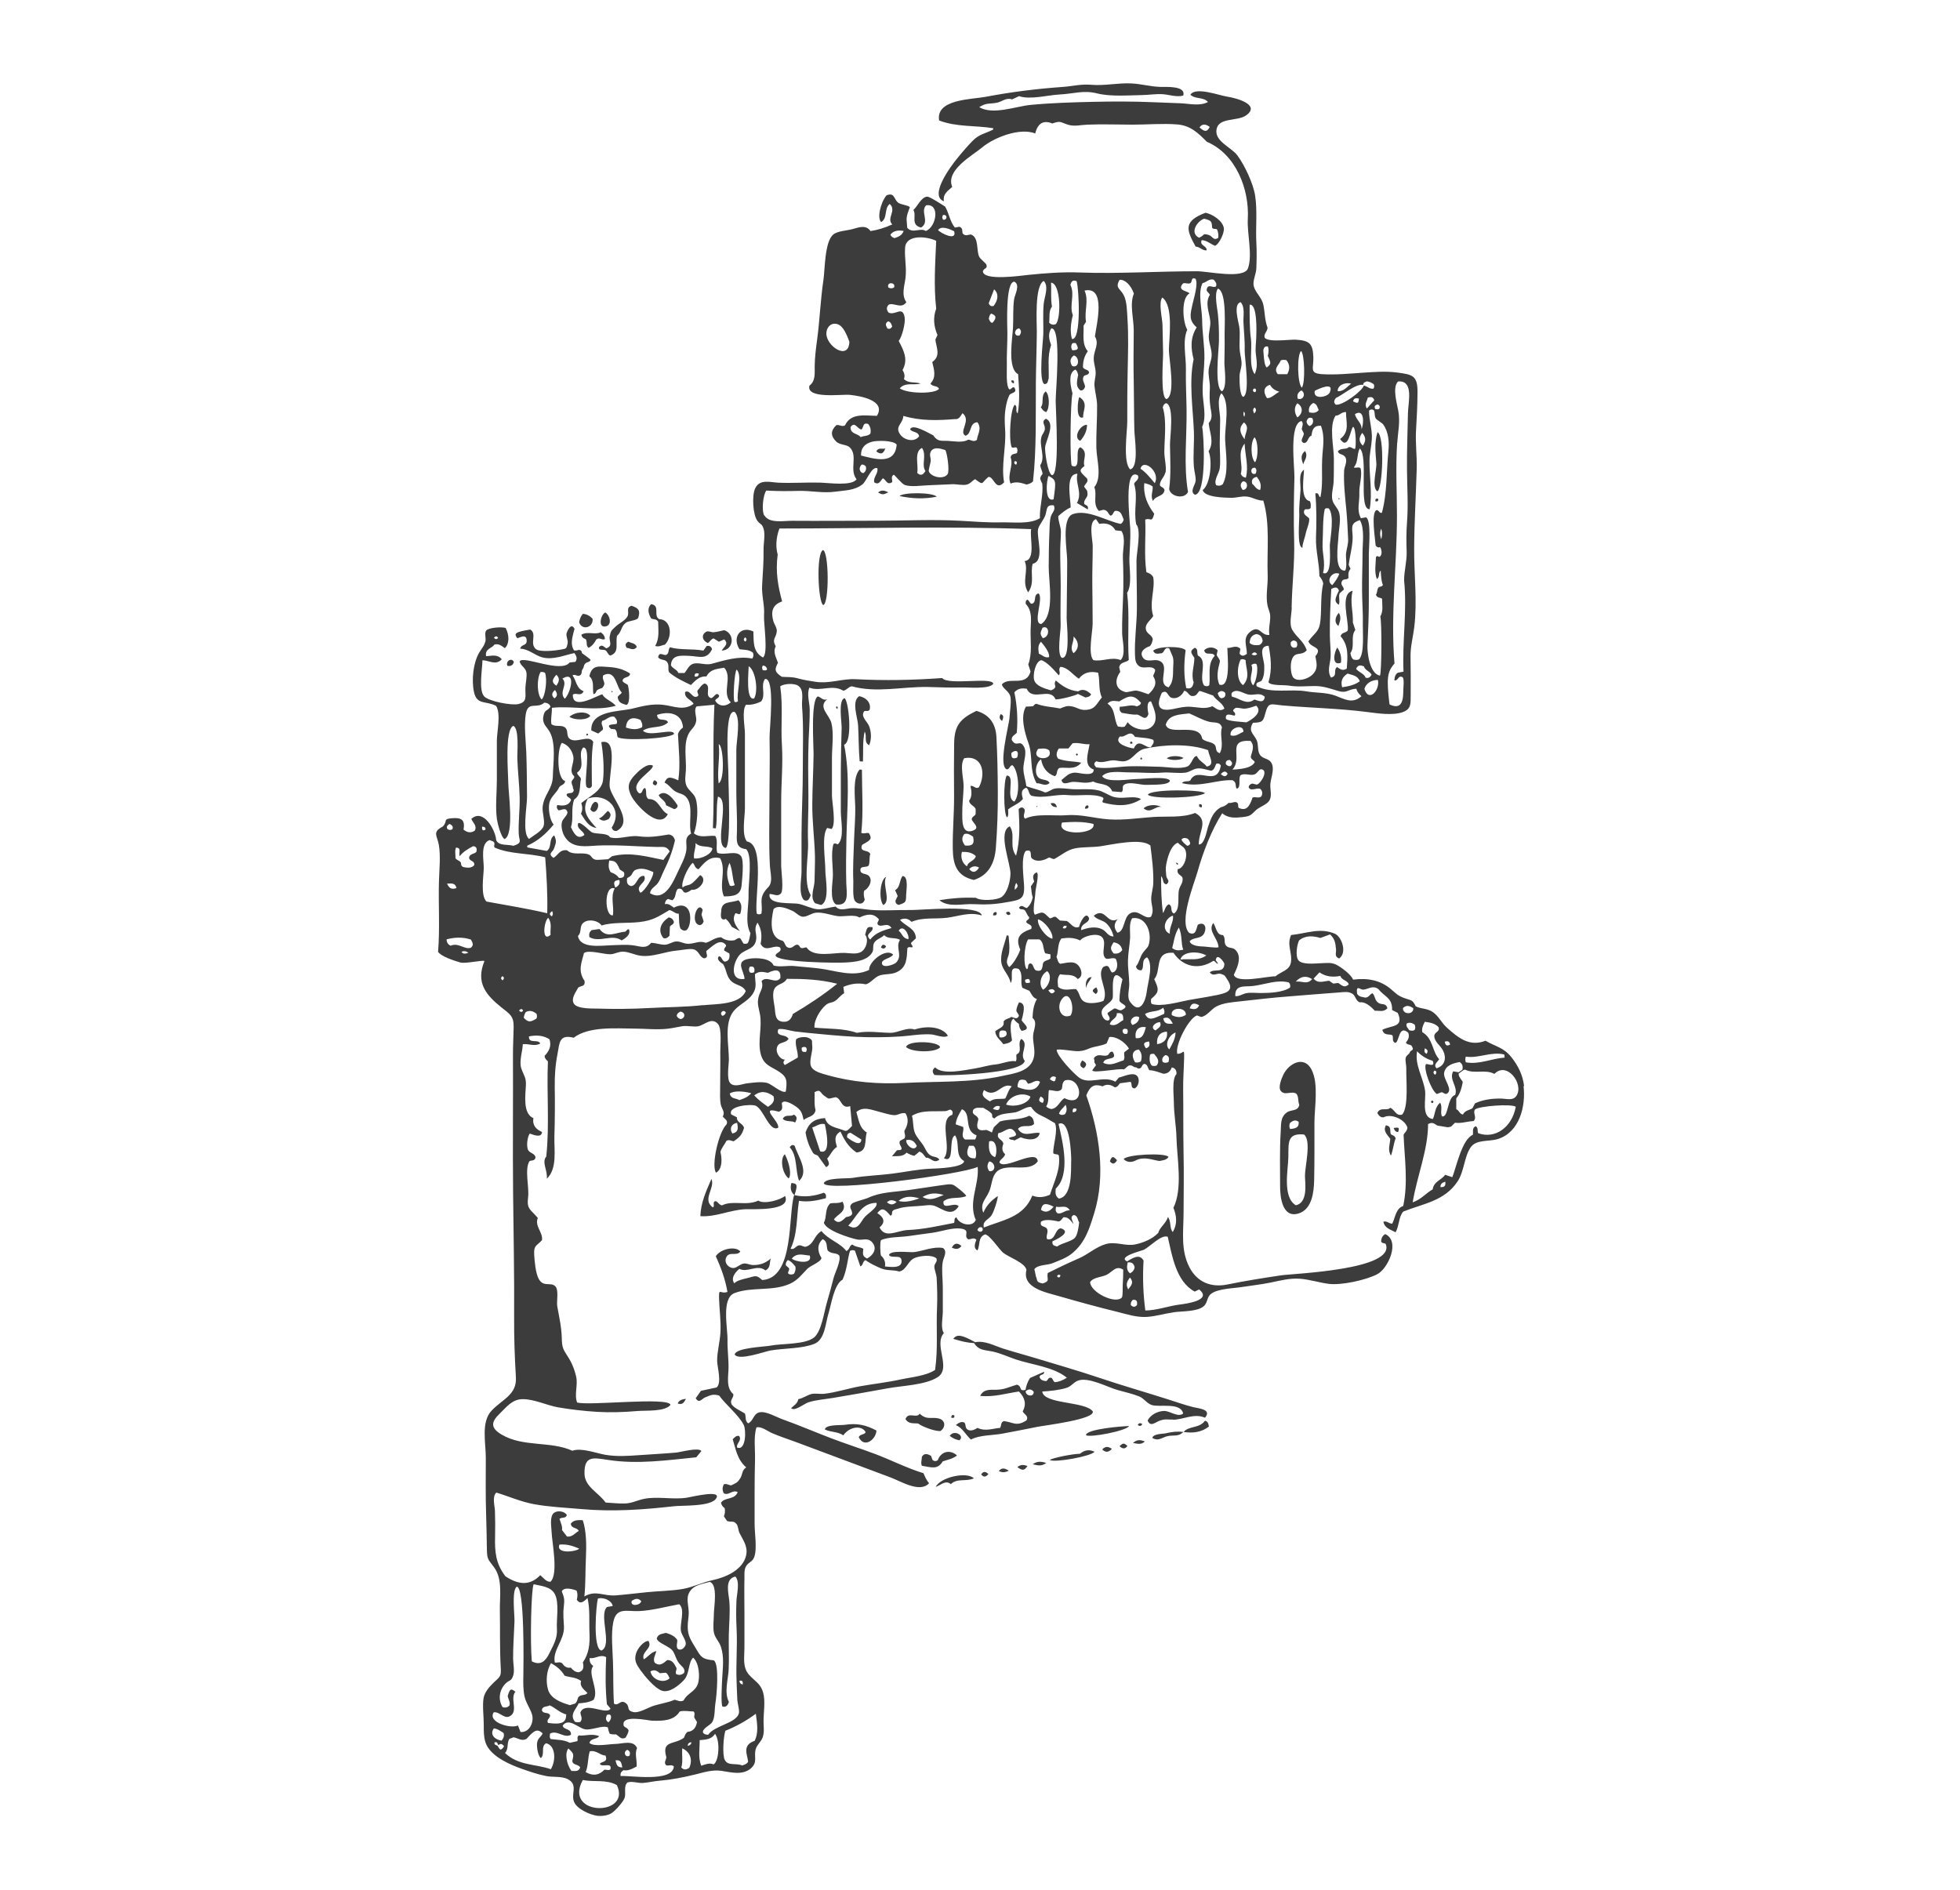 <?xml version="1.0" encoding="UTF-8"?>
<svg id="Kolbenmembranpumpe" xmlns="http://www.w3.org/2000/svg" viewBox="0 0 287.13 276.88">
  <defs>
    <style>
      .cls-1 {
        fill: #3c3c3c;
      }
    </style>
  </defs>
  <path class="cls-1" d="m96.42,91.1c0,1.16.23,2.39-.44,3.54.6.19,1-.14,1.41-.18,1.15-1.09,1-3.7-.82-3.75-.92-.51.21-2.01-1.19-2.19-.51.5-.51,1.21,0,2.08.3.2.79.02,1.04.49Zm-.54,23.2c-.38.41-.31.64.16.78.37-.33.28-.55-.16-.78Zm-7.08-19.33c-.24-.11-.4-.4-.73-.37-.25.1-.44.23-.25.52.14.11.67.05.85.15.31.16.36.64.73.78,1.41-.48.71-1.79,1-2.91.65-.53.56-1.31,1.22-1.85.45-.38,1.51-.32,1.86-.73.36-1.05.13-1.46-.97-1.81-.85.26-.3.97-.57,1.52-.33.65-1.2,1.01-1.72,1.5-.65.62-.73.58-.9,1.46-.14.7.54,1.39-.5,1.76Zm6.82,17.19c-.85-.42-2.15.89-2.63,1.4-.98,1.04-1.14,1.78-.5,3.07.59,1.19,4.1,5.12,5.34,2.65-1.15-.53-1.29-2.27-2.84-2.21-.56-.43-.16-1.13-.48-1.62-.51.07-.29.85-.88.78-1.68-1.52,2.26-3.33,1.99-4.08Zm-9.14,6.41c.75,1.28,1.77-1.09.67-1.09-.42.23-.52.66-.67,1.09Zm86.9-7.52c-.64-.38-1.97-.35-2.46.05.62.35,1.99.32,2.46-.05Zm3.15,97.1c-.86,1.16-2.29.71-3.15,1.65,1.36.2,2.64.06,3.72-.8-.09-.46-.14-.73-.58-.85Zm-77.26-2.53c.78.29.97-.25,1.22-.68-.47.07-.95.13-1.22.68Zm71.62,4.36c-.5.11-1.96.06-2.07.69.87.55,1.4-.07,2.23-.26.87-.19,1.61.13,2.3-.62-.96-.09-1.54-.02-2.46.18Zm7.09-173.96c.66-.26,1.4-1.93,1.31-2.58-.16-1.1-1.67-2.07-2.69-2.27-3.2,1.23-2.87,2.41-1.44,4.97.57-.02.97.6,1.6.54.09-.69-1.1-.69-.71-1.5.76.04,1.27.56,1.94.83Zm-2.32-1.19c-1.43-.7-.3-2.43.74-2.79,1.06.28,1.12.35,1.17,1.32.17.28.52.1.72.25q.26.61.18,1.23c-.74.5-.82-.26-1.41-.42-.99-.27-.46,0-1.4.41Zm-8.49,76.13c-.18.21-.16.31.08.32.1-.12.09-.21-.08-.32Zm6.21,98.85s-.01,0-.01,0c0,0,0,0,0,0,0,0,.01,0,.02,0Zm-84.33-91c-.44.36-.7.88-1.3,1.1.52.49.96.32,1.42.09.32-.41.45-.81-.12-1.19Zm134.22,40.29c-.19-1.59-.87-2.97-1.86-4.21-1.15-1.44-2.27-1.53-3.79-2.41-2.34.92-3.96-.4-5.66-1.92-.77-.68-1.17-1.65-2.03-2.26-.82-.59-1.72-.45-2.53-.86-.5-1.01-.6-.82-1.7-1.22-.84-.31-1.15-.61-1.83-1.21-1.59-1.41-3.54-1.76-5.64-1.48-.32-.75-1.63-1.73-2.34-2.12-.83-.46-1.5-.31-2.49-.28-.76.02-2.65.25-3.19-.44-.47-.6-.22-2.3.11-2.92.99-.78,2.06-.65,3.12-.35.48-.17.91-.33,1.41-.52.71.67.78,1.26.87,2.17.06.58-.3,1.06.46,1.36,1.21-.85.38-3.19-.63-3.63-2.21-.94-4.19-.02-6.41.19-.67,1.5.22,2.62-.03,4.03-.2,1.15-1.4,1.3-2.26,2.02-1.26-.02-5.72,1.13-6.1-.23.58-1.15,1.26-2.79.13-3.73-.36-.29-.98-.13-1.29-.56-.35-.48,0-1.08-.44-1.52-.97,0-.94-1.09-1.41-1.77-.86,1.17.71,2.24.77,3.55-.29.14-1.75-.08-2.11-.1-.53-.02-1.9-.04-2.12-.77.59-.69,1.71-.24,2.16-1.24.38-.84-.01-1.68-.96-1.19-.25.58-.25,1.66-1.28,1.19-1.55-1.61.73-7.18,1.23-8.94.79-2.81,2.03-6.11,3.62-8.58.87.76,1.95.68,3.01.56,1.2-.13,1.2-.35,1.95-1.03.48-.44,1.51-.78,1.89-1.31.51-.7.14-1.7.2-2.49.06-.86.59-2.04.25-2.91-.38-.96-1.26-.65-1.78-1.39-.4-.57-.17-1.51-.48-2.15-.45-.95-1.28-1.3-.54-2.53,1.32-.06,1.49-.13,1.8-1.34.47-1.79.8-1.36,2.63-1.2,4.08.36,8.17.43,12.25.95,1.53.19,3.85.57,5.33,0,1.19-.46,1.09-1.26,1.1-2.45.01-1.87.01-3.74-.02-5.61-.03-1.55.36-2.85.54-4.35.47-3.73-.04-7.85-.01-11.61.02-3.85.26-7.68.37-11.53.06-1.97-.22-3.86-.09-5.84.11-1.82.2-3.64.21-5.46.02-2.45-.73-2.59-3.05-2.89-1.67-.21-3.35-.07-5.02.04-1.95.13-3.93.33-5.89.21-1.95-.12-1.24-.84-1.3-2.52-.07-2.03-.65-2.41-2.54-2.53-.94-.06-3.95.42-4.58-.27-.21-.6.41-.91.41-1.5-.42-1.12-.38-2.19-.61-3.33-.22-1.08-1.18-1.81-1.41-2.75-.19-.76.34-1.73.38-2.61.05-1.24.07-2.52,0-3.76-.12-2.23.17-4.7-.18-6.9-.27-1.75-1.53-4.44-2.59-5.87-.91-1.23-3.38-2.06-3.06-3.84.32-1.78,3.05-1.13,4.32-2.03,2.22-1.57-1.45-2.56-2.76-2.75-1.15-.17-4.66-1.5-5.39-.28.73.69,1.9.29,2.57,1.06-1.17.65-2.73.24-4,.19-1.28-.05-2.57-.09-3.85-.15-3.01-.13-6.02-.13-9.04-.06-3.03.07-6.09.16-9.11.45-2.15.21-5.51,1.52-7.51.33,1.05-.66,1.4-.46,2.49-.63.83-.13,1.41-.82,2.33-.51.39-.18.71-.33,1.01-.47,1.72.55,4.18-.16,5.98-.25,2.01-.1,3.47-.66,5.45-.16,2,.5,4.52.28,6.59.25,1.02-.02,2-.19,3.02-.13.95.06,2.09.47,3.02.2.46-1.49-2.61-1.24-3.4-1.27-1.46-.05-2.8-.45-4.24-.51-1.96-.09-3.85.37-5.85.2-1.51-.13-2.75.22-4.22.32-3.78.27-7.48.73-11.21,1.44-2.11.4-7.37.34-6.84,3.47,2.5.97,5.27.71,7.92,1.13,0,.07,0,.13,0,.2-1.12.58-2.06.67-2.99,1.63-.79.81-1.62,1.77-2.35,2.68-.8.99-4.12,5.37-1.88,6.2-.19-1.1.62-1.54,1.22-2.11-1.03-2.45,2.99-4.61,4.38-5.78,1.78-1.49,5.53-2.93,7.78-2.05.35-1.47,1.19-2,2.5-1.46,1.26-.43,1.12-.2,2.27.17.95.31,1.93.03,2.91,0,2.18-.09,4.38,0,6.57,0,2.16,0,4.41-.2,6.56-.03,1.93.16,3.02,1.22,4.33,2.54,4.23,1.8,6.25,6.9,6,11.33-.12,2.11.72,5.24.03,7.2-.58,1.64-5.86.44-7.44.44-5.76,0-11.56.39-17.31.18-2.46-.09-4.95.1-7.41.35-1.06.11-6.66.94-6.68-.54.26-.59.68-.27.52-.96-.04-.16-.89-.82-1.05-1.14-.46-.89,0-2.87-1.24-3.28-.38.03-.83.32-1.2-.17-.09-.31.07-.79-.48-.96-.17.03-.38.07-.65.12-.74-.89-.84-2.07-1.43-3.07-.42-.26-2.27-1.5-2.65-1.46-.87.1-1.39,1.4-2,1.96.52.81-.48,2.18,1.13,2.57,1.34-.85-.18-2.32.73-3.26,2.08-.32,1.53,3.18-.04,3.76-.82-.53-1.91.44-2.72-.46-.07-1.38-.3-1.29.38-3.01-.15-.31-1.39-.37-1.77-.72-.6-.57-.49-1.49-1.65-1.03-.93,1.15-1.39,3.42-.77,3.91.97-.58.38-1.95,1.24-2.65,1.08.98-.54,2.09.38,3-1.11.5-2.12.81-3.19.97-.69-.97-1.73-.53-2.66-.28-.77.21-2.17.27-2.79.78-1.29,1.06-1.22,5.16-1.45,6.68-.43,2.87-.53,5.78-.91,8.63-.18,1.35-.35,2.59-.37,3.98-.01,1.05.15,2.17-.77,2.86-.51,2,4.76,1.23,5.92,1.35,1.45.15,5.36.79,3.97,3.07-1.69,0-3.8-.49-4.68,1.4-.48.26-.86-.16-1.27-.03-.85.8-.84,1.58-.04,2.38.56.56,1.53.42,2,.87,1.26,1.2-.11,3.27,1,4.67-.63,1.04-4.14.53-5.24.5-2.06-.06-4.15.1-6.19.01-1.26-.06-2.78-.58-3.43.86-.49,1.08-.32,3.88.35,4.74.44.57.65.36.9,1.17.26.85-.03,2.18-.01,3.07.03,1.69-.11,3.45-.21,5.17-.09,1.59.39,2.88.28,4.44-.08,1.09.65,5.63-.16,6.16-1.58-.87-1.33-2.48-1.4-3.81-1.94-.92-3.15.89-2.03,2.6.67.1,1.41.03,1.97.51.1.29.1.53-.1.86-1.97-.42-4.13.26-5.98.77-.87.24-1.97-.28-2.74.01-.6.23-.82.88-1.21,1.33h-.9c-.19-.53-.86-.63-1.09-1.14.1-1.58,1.48-1.41,2.65-1.37,1.52.06,2.56.65,3.38-.97-.13-.42-.38-.55-.8-.47-.14.21-.3.43-.47.67-1.68-.31-3.37-.04-4.9-.49-.3.39-.08.68-.42,1.03-.39.4-1.16-.58-1.31.45.31.43.99.27,1.28.65.42.55.06.98.33,1.55.89.76,2.04,1.31,3.19,1.85.69-.71,1.29-1.33,2.27-1.25.58-1.12,1.65-1.1,2.6-1.28,1.29,1.38-.43,3.68.97,5.07-.83.72-1.81.58-2.29-.26.1-.31.53-.31.59-.71-.42-.68-.71.23-1.16.36-1.1-.31.14-1.82-.97-2.16-.53.22-.73.74-1.03,1.01-.15.35.22.53.06.83-.84.58-1.07-.97-1.88-.6-.17.96.88,1.09,1.23,1.75-1.48,1.08-2.89.32-4.48.14-1.52-.18-3.02.19-4.49.56-1.84.46-6.16.24-6.01,3.2.34.15.68.3,1.01.45.26-.22.49-.41.67-.56.14-.48-.4-.82-.05-1.32.57-.08,1-.76,1.73-.58.27.31.53.6.35,1.03-.22.15-1.79-.04-.82.75.18.02.4.04.58.06.37.34.23.81.4,1.16.97.59,7.76.18,8.25-.49-.12-.92-3.68.55-4.56-.48,1.16-.76,2.69-.24,3.68-1.21-.35-.75-1.54.06-1.61-1.09,1.59-.55,3.64-.35,3.8,1.84q-.59.45-.74.97c.1,2.23.39,4.46.05,6.78-1.29-.6-1.64-.54-2.02.33.67.29,1.02.99,1.65,1.33.63.34,1.13.29,1.6.88,1.04,1.32.19,3.71.65,5.26-1.09.62-.57,1.37-.7,2.4-.13,1.05-.76,2.18-1.21,3.13-.7,1.49-1.92,4.54-4.12,3.2.12-.75.79-.95,1.17-1.5.37-.53.51-1.05.79-1.63.78-1.58,1.29-2.85,1.7-4.59-.13-.56-.45-.81-.9-.88-1.61.26-2.86.48-4.48.26-1.29-.17-2.95.53-4.14.15-.34-.68-1.96-.42-2.61-.71-.41-.18-1.56-1.55-2.04-1.37-.3.88.78,1.09.9,1.75-.79.59-1.36.23-1.97-1.16.44-1.27-.05-2.62.48-4.05,1.05-.66.74-1.96.99-3.01-.1-.41-.54-.5-.56-.93,1.36-.93-.02-2.6.88-3.67,1.24-.1.07,4.82.49,5.77.39.34.65.15.79-.12,0-2.25-.12-4.35.2-6.48-.66-1.17-2.64.4-3.54-.53-.44-.45-.05-1.21-.65-1.62-.52-.36-1.34,0-1.93-.43-.15-.73.09-1.55.06-2.41,2.98-.33,6.46.55,9.37-.3-.73-.79-1.63-.96-1.97-1.67-.49-.01-4.4,2.5-4.33.05.44-.39,1.17.35,1.59-.51-1.1-.4-1.06-1.56-1.64-2.32.39-.25.72.22,1.06.02.42-.24.19-.6.39-.88.31-.43.11-.53.43-.88.21-.23.64-.18.78-.52-.06-.14-1.23-.97-1.27-1,0-.27-.15-.44-.44-.49-.23.1-.48.13-.73.09-.44-.76-.43-1.4.08-3.16-.51-.99-1.06.3-1.16.64-.13.44.25,1.03.15,1.49-.18.83-.18.75-1.05.92-.68.13-2.99.4-3.59-.08-1-.79.22-2.23-.84-2.87-2.18.37-2.44.54-1.91,1.27.47-.09,1.34-.69,1.39.32.04.86-.8.51-.95,1.22,1.24.02,2.13.99,3.28,1.28,1.56.39,3.15-.32,4.65-.64.4.52.43.9.15,1.29-.28.03-.55.06-.84.09-1.25,1.63-6.88-1.09-7.31-.16.07.61.83.89.97,1.57.13.63-.12,1.64-.14,2.31-.03,1.29.31,2.04-1.02,2.37-.95.24-4.38-.39-5.04-1.15-.82-.94-.23-4.08-.23-5.27.99.03,1.95.81,2.83-.14-.68-.82-1.51-.47-2.3-.46-.2-1.11.9-1.15,1.21-1.69.71-.2,1.11.24,1.54.52.66-.59.69-1.9.11-2.96-.56-.19-2.46-.06-2.83.37-.3.34-.02,1.16-.12,1.57-.18.71-.55,1.05-.91,1.66-.89,1.51-1.16,4.07-.76,5.83.43,1.9,1.74,1.2,3.23,1.99.74,1.16.11,3.78.11,5.12,0,1.91-.01,3.83,0,5.74,0,1.86-.24,3.9.01,5.74.09.63.6,2.65,1.12,2.91,1.46-.66.54-6.88.54-8.29,0-1.3-.56-7.81.75-8.29.88.39.55,3.92.58,4.8.06,1.89.3,3.8.34,5.68.04,1.74-.2,3.53-.14,5.27.04,1.09.63,1.37-.78,1.82-.71-.25-2.16.07-2.52-.84-.08-1.44-1.89-4.72-3.64-3.1.21.55.88.97.51,1.71-.58.41-1.12.28-1.65-.14.26-1.46-.35-1.77-1.6-1.68-1.53.1-.64.42-1.45,1.23-1.59.82-.8,1.33-.57,2.68.28,1.62.07,3.59.02,5.25-.1,3.5.15,6.93-.13,10.43.51.7,2.32,1.28,3.25,1.55.75.22,3.37-.41,3.54-.2-1.29,3.13.19,4.95,2.5,6.79,1.22.97,1.8,1.26,1.78,2.86-.02,1.38-.11,2.77-.1,4.17.03,6.77-.05,13.54.02,20.3.06,6,.19,11.99.15,17.99-.02,2.99.08,5.9.26,8.87.15,2.57-1.98,3.2-3.57,4.89-1.56,1.65-.84,4.72-.84,6.86,0,2.82-.05,5.64.05,8.46.06,1.68.08,3.37.11,5.05.03,1.54.25,1.44,1.09,2.63,1.24,1.76.77,4.22.81,6.27.05,2.72-.03,5.47.12,8.19.09,1.52-.01,1.42-1.11,2.46-.56.53-1.23,1.34-1.38,2.11-.22,1.06.02,2.86.01,3.97,0,.97-.02,2.14.43,3.02.89,1.75,3.45,2.86,5.2,3.47,1.16.41,2.37.82,3.58,1.05.9.17,2.27,0,3.11.45,1.58.84.37,2.16.94,3.39.48,1.04,2.4,1.85,3.36,1.97.67.08,1.54-.03,2.08-.37.53-.33,1.64-1.54,1.91-2.19.29-.71-.18-1.78.45-2.32.69-.23,1.52.12,2.25.07.77-.05,1.6-.26,2.39-.32,1.76-.15,3.47-.48,5.19-.9,1.35-.33,2.57-.75,3.95-.55,1.35.2,3.03.68,4.25-.33,1.16-.96.37-1.83.8-2.99.22-.59.77-.98.98-1.61.25-.74.13-1.51.12-2.27-.01-1.37.31-3.02-.08-4.34-.37-1.26-1.24-1.63-2.04-2.53-.99-1.12-.68-2.52-.68-3.98,0-1.69,0-3.37,0-5.06,0-1.68-.04-3.37,0-5.06.02-.65-.09-1.31.28-1.87.35-.54.89-.6,1.14-1.25.47-1.21.07-3.54.07-4.83,0-1.56,0-3.12,0-4.67,0-1.6.02-3.2.06-4.8.04-1.47-.23-3.33.21-4.73.73-.19,1.65.57,2.29.84,1.11.48,2.29.86,3.43,1.28,2.28.85,4.57,1.7,6.85,2.56,2.38.89,4.75,1.78,7.13,2.67,1.42.53,4.26,2.31,5.59.83-.37-.41-.59-.93-.82-1.47-2.33-.7-4.72-1.92-7.02-2.79-2.19-.83-4.43-1.53-6.61-2.37-2.35-.9-4.65-1.89-7.03-2.74-.86-.3-2.46-1.26-3.4-1.01-.89.23-.84,1.26-1.63,1.61-.52-.42-.26-1.01-.49-1.46-.48-.32-1.77-.86-1.97-1.44-.21-.61.38-.83.29-1.39-1.1-.92-.72-2.55-.7-3.82.02-1.37-.18-2.73-.15-4.09.04-1.78-.94-6.14,1.03-6.89,2.54-.97,5.61-.2,8.17-1.39,1.11-.52,1.68-1.34,2.51-2.18.43-.44,2.05-1.02,2.05-1.59-.66-1.02-.59-2.07.19-2.74.75.35.52,1.15.72,1.64.49.58,1.25.29,1.69.74.31.76-.61,2.52-.82,3.31-.31,1.21-.63,2.42-.99,3.62-.39,1.33-.78,4.22-1.88,5.1-1.33,1.06-4.71.86-6.37,1.19-.88.18-5.1.29-5.25,1.31.63.94,4.33-.44,5.25-.6,1.96-.34,4.61-.24,6.44-.98,1.53-.62,1.61-3.02,2.05-4.43.38-1.2.81-4.3,2.07-4.97.66-1.49.7-2.93,1.08-4.21.29-.14.47-.14.73-.03.25.73.52,1.51.79,2.3.44-.17.3-.69.74-.92.63.46,1.57.91,2.29,1.21.93.38,1.74.18,2.67.46,1.05-.19,1.25-1.55,2.23-1.97.79-.34,2.54-.54,3.21.04.22.5-.31.75-.3,1.21.01.5.31,1.12.34,1.68.07,1.36.12,2.83.06,4.19-.15,3.12.16,6.14-.29,9.27-1.35.89-3.52,1.06-5.08,1.4-1.95.43-3.93.64-5.89.99-1.76.32-3.53.91-5.31,1.11-.54.06-1.28-.1-1.81.02-.68.17-1.2.62-1.95.76-.1.63-.64.93-1.05,1.31.46.56,1.95-.66,2.51-.84,1.14-.37,2.45-.45,3.63-.65,2.68-.46,5.36-.91,8.03-1.41,2.1-.39,5.52-.47,7.31-1.64,2.04-1.34-.64-4.7.89-6.45-.5-.73-.15-2.3-.15-3.13,0-1.18,0-2.36,0-3.55,0-1.16-.2-2.54-.02-3.7.1-.68.76-1.57.05-2.08-1.33-.27-2.86.41-4.18.59-.69.1-3.52-.35-3.74.44.46.6,1.87-.23,1.85.92-.02,1.13-1.8.78-2.43.75.11-.72-.18-1.26-.58-1.58-.13-.29-.17-1.99-.01-2.27,1.05-.5,2.85-.43,4.02-.6,1.2-.18,2.4-.33,3.6-.5,1.18-.17,2.83-.75,4-.61,1.67.2.34,1.05,1.16,1.58.39.05.83-.36,1.2.08q-.54,1.21.15,1.55c.43-.75.03-1.95,1.13-2.35.69.1,2.07,2.21,2.63,2.68.77.64,3.24,1.47,3.42,2.53-.66,2.65,2.85,3.28,4.7,3.82,2.87.83,5.75,1.62,8.65,2.33,1.41.35,2.84.83,4.31.73,1.3-.09,2.63-.49,3.92-.68,1.19-.18,3.41-.06,4.37-.87.64-.53.44-1.35,1.12-1.85,1.01-.75,3.27-.78,4.5-.98,1.38-.22,2.77-.36,4.14-.64,1.48-.3,2.84-.68,4.37-.57,1.44.11,2.8.57,4.22.75,1.84.23,5.46-.55,7.12-1.43,1.57-.84,3.38-4.82,1.15-5.86-.47.24-.58.66-.61,1.07.16.37.51.17.68.39,1.46,3.79-13.53,4.31-15.33,4.58-2.63.39-5.27.81-7.87,1.34-2.35.48-4.41-.3-5.56-2.52-1.31-2.53-.87-5.22-.86-7.93,0-2.89.07-5.78,0-8.66-.06-3.15-.02-6.3-.06-9.46-.02-1.55.11-3.09.14-4.61.03-1.66-.08-.55-1-.62-.36-1.27,1.65-5.19,2.88-5.62.21.08.44.16.61.22.81-.08,1.5-1.15,2.21-1.52,1.06-.55,2.33-.63,3.49-.76,2.4-.27,4.8-.55,7.21-.73,2.45-.19,4.91-.41,7.36-.58.68-.05,1.33-.18,1.93.22.45.31.47,1.08,1.06,1.23q.93-.13,2.19,1.24c.59-.06,1.3.26,1.84-.38-.22-.82-.83-.43-1.33-.79-.6-.44-.4-.95-.86-1.4-.4.13-.51.63-1.05.64-.36-.11-.9-.05-1.2-.57-.18-1.43.45-.53.97-.6.76-.11,1.35-.67,2.16-.07.91,1.16,2.04,1.23,2,3.06.28.14.57.29.83.42.95,2.16-.9,1.79-2.26,2.47.23.94,1.05.56,1.47.81.2.39-.14.93.46,1.12.57-.26.48-2.7,1.86-1.5.24.62-.03,1.06-.34,1.45.21.41.71.21.88.53.39.72-.14.47-.32.92-.13.32-.47.36-.59.79-.1.35.11,1.16.09,1.56-.06,1.54.39,5.58-.6,6.74-.93.29-1.08-.73-1.76-.99-.47.53-1.48-.2-1.89.78.23.36.45.66.91.62,1.14-.59,3.1.27,3.5,1.48,0,.54-.49.82-.56,1.09.15,3.56.68,6.92-.05,10.41-1.11.4-1.15,1.68-1.61,2.6-.52,0-.81-.47-1.3-.28.2.97,1.05,1.12,1.79,1.55.56-1.03.44-2.26,1.12-3.04,2.93-1.18,6.02-1.52,7.95-4.4.99-1.48.97-3.6,1.91-4.99.83-1.23,2.67-.82,4.03-1.25,3.13-1,4.08-4.76,3.74-7.72ZM175.72,18.66c.46-.61.95-.45,1.5-.07-.37.76-.75.77-1.5.07Zm-54.66,30.15c.03-.77.55-1.51,1.46-1.36,1.04.17,1.59,1.79,1.91,2.62-.09,2.86-3.44.63-3.37-1.26Zm-11.88,45.2c-.28-.2-.28-.37-.02-.65.28.26.26.43.02.65Zm-7.42,5.11q-.06-.63.61-.43c-.02.41-.27.48-.61.43Zm-7.71,7.43c-.76.42-1.55.32-2.35.04.08-1.28.89-1.68,2.14-1.1.14.33.33.61.22,1.06Zm-11.31-4.17c-.94-.99.53-2.07-.35-2.96,2.12-1.25,1.16,2.17.35,2.96Zm-1.23-3.52c.61.59.33,1.09,0,1.6-.69-.42-.7-.86,0-1.6Zm-.2,2.23c.3.45.47.83-.09,1.23-.5-.46-.38-.83.09-1.23Zm-8.33-7.65c-.19.26-.36.26-.63.01.25-.29.42-.29.63-.01Zm-6.11,36.67c-.65.24-1.06.09-1.38-.65.67-.02,1.21-.13,1.38.65Zm-1.02-9.4c.35.18.6.37.42.79-.27.15-.52.12-.74-.05-.17-.36.03-.54.32-.74Zm1.75,18.75q.51-.25,1.02.13c-.43.15-.74.23-1.02-.13Zm1.4-.61c-.92.35-1.83-.81-2.99-.29q-.57-.27-.59-.93c1.22-.33,2.43-.35,3.57.03.25.46.45.8,0,1.19Zm.8-14.07c-.29.39-1.01.26-1.08.88,0,.55.93.41.73,1.14-.52.48-1.15.31-1.61.23-.45-.25-.2-.59-.39-.73-.21-.27-.58-.27-.73-.59.04-.49-.14-1.01.09-1.54.82.08.39.69.52,1.27.6-.71,1.27-1.09,1.97-1.46.54.03.58.38.5.81Zm106.92,15.2c-1.21.88-2.49.42-3.79.61.22-1.09,2.33-1.38,3.79-.61Zm-5.34-3.17c-1.3-.53-.72-2.32.45-2.66.14.95-.57,1.66-.45,2.66Zm1.32-.91c.53,1.19.27,2.25.64,3.25-.64.12-1.1.16-1.62-.25.26-.91.3-1.91.97-3Zm-.16-8.56c-.23.91.67.81.71,1.38.04.68-.33.94-.52,1.59-.27.94.24,2.88-.74,3.53-.66-.24-.12-1.12-.78-1.35-.53.28-.53.86-.84,1.29-.24-1.73-.28-3.46-.27-5.42.43.51.14,1.11.78,1.21.65-.54,0-.74-.03-1.28-.04-.64-.13-.96,0-1.66.19-.99.64-2.76,1.69-3.16.69.67,1.15.62,1.23,1.64.06.76-.4,2.12-1.23,2.23Zm1.36-3.43c-.28-.26-.65-.48-.82-.9.28-.34.59-.24.89-.14.23.19.35.43.39.69-.06.22-.19.34-.46.35Zm10.85-11.21c1.15.13-.03,2.09-.63,2.26-.22-.05-.46-.11-.66-.16-.3.09-.49.22-.54.52.25.71,1.2.02,1.71.27.35.33.34.71.16,1.08-.42.38-.9-.02-1.3.19-.5,1.54-1.03,1.94-2.03,1.51-.16-.26.04-.51-.21-.75-.31-.31-.85.14-1.25,0-.35.35-.73.56-1.13.65-1.17.64-1.53,1.76-1.92,2.95-.17.53-.51,2.59-1.33,2.5-.07-1.81,1.54-3.53-.54-4.61-1.93.75-4.13.45-6.15.59-2.16.15-4.3.49-6.47.35-2.11-.14-4.05-.78-6.2-.61-1.79.14-4.45-.3-6.08.51-.58-.49.43-1.28-.41-1.64-.33-.02-.5.17-.54.25.13,2.34.23,4.48-.38,6.81-1.07-1.41-.04-3.03-.92-4.3-1.84.78.15,5.46.1,6.98-.03,1.02-.42,2.74-1.3,3.37-.68.49-3.09.62-3.78.11-1.89-.06-3.52.06-5.33.36,1.31,1.12,3.44.49,5.03.58,1.68.09,3.01.04,4.7-.26,2.16-.37,2.78-.41,2.67-2.53-.06-1.17-.48-4.08.23-4.99,1.1-.4.58.78.9,1.06.69.62,1.76.34,2.51-.11.27,0,.49.26.8.21,1.04-.56,1.88-1.35,3.1-1.57,1.18-.21,2.44-.12,3.65-.29,1.6-.23,6.05-1.27,7.32-.1.22,1.76.48,3.76.42,5.52-.03.82-.33,1.59-.3,2.39.03.95.47,1.56-.04,2.53-1.04.43-1.83-1.25-3.09-.48-.95.58-.74,2.66-1.83,2.8-.46-.61-.61-1.21.05-1.99-1.57.91-1.78-1.85-3.51-.5.43.6,1.28.62,1.82,1.1.53.47.93,1.25,1.08,1.94-.82.01-1.01-.72-1.64-1.04-.95-.49-2.12-.25-3.1.12-.11-1.03,1.11-.95,1.16-1.72-.44-1.29-1.43.79-1.46,1.24-.86.32-1.17-.5-1.8-.86-.26-.02-.61-.04-1.01-.07-.2-.18-.42-.38-.59-.52-.39-.14-.56.22-.9.19-1.06-1.01-.94-.99-2.16-.53-.47-.28.05-2.58.04-3.18,0-.59.62-2.75.21-3.02-.69.27-.57.8-.38,1.34-.16.25-.31.47-.48.72.11.53.07,1.09.28,1.59-.14.63-.39,1.17-.87,1.58-.38-.04-.75-.62-1.15-.06.14.37.53.16.77.33.33.25.38.79.72,1.06.04.4-.39.36-.43.69.09.41,1.01.33.73,1.04-1.66.58-2.37,1.25-1.61,3.03-.25.84-1.16,2.29-1.62,2.56-.71-.84-.08-1.34,0-2.19.09-.86-.02-1.54-.09-2.41-.09-.02-.18-.04-.27-.05-.3,1.26-1,2.72-.78,4.03.18,1.09,1.19,1.84,1.35,2.96.54-.67-.47-2.61,1.18-2.07.74.83.16,1.87.55,2.77.33.14.68.29,1.02.43.3.45.46.99,1.1,1.22-.5.87-.59,1.77-.64,2.76.78.6.15,1.75.09,2.52-.08,1.02.32,2.08.14,3.09-.41,2.25-2.89,2.51-4.75,2.91-4.65,1-9.42.75-14.14,1-3.88.2-7.7-.09-11.41-1.15-.7-.2-2.04-.5-2.37-1.27-.36-.83.3-2.16.17-3.06-.1-.69.17-.77-.55-1.12-.43-.21-1.47-.13-1.82.22-.19.91.31,1.74.26,2.66-.65.38-1.29.75-1.9,1.1-.37-.35-.15-.57,0-.79-.72-.02-1.3-.98-1.19-1.63.19-1.11,1.21-.63,1.73-1.41-.34-.62-1.1-.36-1.51-.79-.11-.2-.08-.41.02-.63.62-.16,1.82.26,2.43.33,1.19.15,2.39.26,3.58.37,2.33.22,4.75.44,7.09.47,2.04.03,4.16-.01,6.18-.24,1.04-.12,2.11-.24,3.16-.16.56.04,1.91.61,2.39.18-.73-1.19-2.8-1.57-4.89-.9-1.06-.41-2.42.49-3.52.48-1.76-.02-3.11-.32-4.93,0-1.94-.68-4.11-.56-6.2-.76-.11-1.05.82-2.6,1.64-3.3.5-.43.86-.29,1.36-.6.49-.31.85-.88,1.35-1.14-.04-.3-.07-.57-.12-.93,1.06-.45,2.13-.62,3.27-.38.64-.09,1.32-1.06,2.03-1.29.8-.26,1.67-.12,2.45-.46,1.59-.7,1.53-2.08,1.63-3.55.24-.28.51-.06.74-.13.11-.27-.25-.35-.2-.64.22-.21.48-.45.71-.67-.05-1.51-1.56-1.74-2.33-2.71.72-.32,1.24-.16,1.69.3,1.65-.71,3.47-.38,5.2-.6,1.71-.22,3.36-.9,5.09-.33-.27-1.65-9-.77-10.4-.8-1.96-.04-3.9.14-5.85-.02-.93-.08-1.87-.28-2.8-.25-.77.02-1.75.49-2.36-.24-.84.1-1.93.47-2.72.39-.78-.08-1.82-.59-2.62-.77-1.03-.24-4.63.23-4.34-1.46.66,0,1.11.42,1.62-.03.51-.44.08-3.42.08-4.05,0-3.14,0-6.29,0-9.43,0-2.74.28-5.54.11-8.27-.19-2.9.18-5.77-.25-8.64.55-.42,2.08-.49,2.65-.08.9.65.47,2,.55,3.02.24,3.03.1,6.09.11,9.14.01,3.22-.18,6.44-.19,9.66,0,1.81,0,3.62,0,5.43,0,1.11-.48,3.2.35,4.14.64.27.8-.19,1-.73-1.13-1.78-.31-5.61-.39-7.67-.09-2.32.08-4.61.05-6.91-.03-2.68-.07-5.42.03-8.11.06-1.49.17-2.98.16-4.48,0-1-.47-2.29-.04-3.22,1.61.63,3.38-.55,4.97.45.54-.12.77-.6,1.24-.65,3.62,1.01,7.44.03,11.12.1,1.68.04,3.28.12,4.97.07.92-.03,4.04.29,4.63-.53-.07-1.08-6.56.28-7.49-.85-4.31.31-8.42.39-12.67.17-1.96-.1-3.81.68-5.82.39-.86-.13-1.76-.27-2.6-.5-.98-.27-1.44-.17-2.4-.24-1.02-.69-1.12-1.04-.56-2.05-.24-.77-.78-1.53-.33-2.43-.61-1.08.08-1.22.16-2.21.04-.48-.39-1.03-.51-1.48-.38-1.36-.15-2.38,1.29-2.88-.58-2.13-1-4.26-.65-6.87-.29-1-.29-2.37.25-3.81,12.28,0,24.63-.36,36.89.09-.27,1.18.73,4.49-.96,4.68.63,1.46-.5,2.98.51,4.58,1.02-1.4.26-2.84.67-4.19,1.82-.39.54-3.84.78-5.03.14-.68.82-1.35,1.07-2.07.28-.8.06-1.6,1.24-1.45.31.7-.25,1.03-.43,1.62-.2.68-.18,1.51-.21,2.21-.08,1.73-.1,3.47-.11,5.21,0,2.09.93,7.02-1.09,8.34-1.34-.05.41-3.79-.4-4.48-.85.19-.19,1.34-1,1.52-.34-.06-.33-.5-.65-.6-.28.15-.22.41-.23.6,1.02,1.08.76,2.42.72,3.77-.05,1.69.27,3.5-.34,5.12.1.32.22.69.33,1.03-.64,2.33-3.17.67-4.19,1.89.08.64,1.17,1,1.27,1.97.09.88-.11,1.99-.16,2.89-.06,1.09-1.72,7.11-.39,7.59.42-.02.41-.6.83-.61.94.88,1.14,4.3.28,5.33-1.39-.46.21-3.77-1.11-3.82-.52.62-.5,5.65.02,6.13.28-.13.16-1.04.16-1.16.67-.55,1.58-.81,2.17-1.53-.16-.65-.39-1.32.49-1.65.43.26.3.84.74,1.17,1.94.46,3.55-.27,5.37-.09,1.53.15,3.74-.29,5.12.35.27.28-.24.45,0,.74,1.89.49,3.73.68,5.59-.49-.65-.45-1.88-.23-2.68-.21-1.56.05-1.73-.34-3.08-.92-1.15-.5-2.94-.27-4.17-.33-.78-.04-1.87-.23-2.64-.11-.55.08-.95.55-1.51.58-.81-.39-1.76-.57-2.72-.91-.11-.89-.43-1.7-.44-2.61-.01-.93.58-2.27.1-3.16-.66-1.21-1.08.22-1.81-1.03-.02-.57.44-.7.74-1.02.19-2.01.05-4.04-.35-5.94.56-.62,1.14-.61,1.81-.53.87,1.94,3.42-.3,4.22,1.56.4.09,3.04-.56,3.27-.8.4.19.77.36,1.12.53.32-.08.63-.08.83-.47-.6-.57-1.24-.88-1.9-.43-1.36-.12-2.35-.79-3.27-1.59-.34.47-.02.73-.08.97-.14.25-.34.38-.66.47-.89-.27-2.17-.61-2.44-1.51-.22-.74.17-2.73,1.04-2.91q.87.23,2.55,2.21c.41-.33-.17-.8.27-1.23,1.12.1,1.75,1.13,2.69,1.74.72-.95,1.69-1.13,2.82-.88.3,1.22.01,2.47.55,3.62-.88,1.05-.97,1.81-2.54,1.83-.72,0-1.18-.39-1.82-.51-.78-.14-.98,0-1.76.3-1.15-.23-2.4-.27-3.45-.68-.29-.02-.36.27-.56.36-.32.02-.65.04-.99.05-.87,1.43-.16,3.89.34,5.26.74,2.04.1,3.96,1.22,5.97.61-.07,1.24.55,1.9-.04-.28-.65-1.29-.29-1.76-.96-.49-.7-.19-2.09.52-2.51.21,1.23.86,2.05,1.98,2.47.53-.21.15-.93.73-1.21.99-.15,2.24.37,3.17-.77-1.08-.24-2.21-.13-3.39-.59-.31-.4-.29-.92.11-1.49h1.4c.24-.3.46-.58.61-.76.94-.16,1.67.22,2.49.13-.16,1.18-.98,3.17.61,3.72.04,1.18-2.29.38-2.85.45-.9.11-1.14.5-1.87,1.08.19.9,1.1.26,1.72.27,1.22.01,1.67.31,2.94-.05.87.52,2.21.13,2.77,1.44.49.04.97.08,1.37.11.34-.32.04-.62.27-1,.79-.69,2.54.03,3.53-.06.58-.05,3.08.1,3.29-.59-.21-.73-4.13-.26-4.82-.27-1.04,0-4.49.63-5.12-.42.86-.9,2.82-.54,3.91-.55,1.6-.02,3.19.17,4.78.04,1.13-.1,2.47.14,3.52,0,.65-.09,1.05-.53,1.73-.61.67-.08,1.39.21,2.03.33.52-.14.54-.65.74-1.01.34-.13.54,0,.68.26-.58,3.25-3.44,0-4.48,2.18-.37.25-.82-.05-1.24.38,2.67.7,5.13-.54,7.43-.42.7.34.31.89.63,1.24.67-.15.18-1.51.54-1.97.67-.37,1.38.11,2.04-.12.43-.15.58-.68.97-.77Zm-29.16,7.81c1.59-.11,3.1-.17,4.6.21.43,1.61-5.58,1.78-4.6-.21Zm-6.92,9.86q-.08-.56.21-1.02c.29.48.28.56-.21,1.02Zm20.4,24.04c.41.51.9.99.38,1.7-.25.1-.48.09-.73.01-.39-.5-.32-1.06-.25-1.58.21-.2.4-.13.6-.14Zm.88-4.64c.28.69-.33.86-.66,1.2-.95-.41.01-1.27.66-1.2Zm-.44,3.21c-.11-1.13.46-1.81,1.44-1.83.17.98-.4,1.71-1.44,1.83Zm1.23,1.6c.6.12.55.54.44,1.02-.32.15-.58.15-.84,0-.2-.45-.01-.77.4-1.02Zm1.47-3.32c-.02,1.01-.5,1.71-.91,2.49-.71-.58-.17-2.02.91-2.49Zm-1.79-2.06c.79-.33,1.03.16,1.4.77-.83.09-1.3-.01-1.4-.77Zm.1-.65c-1.63.74-2.23,1.09-2.78.02.82-.54,1.89-.24,2.66-.93.22.43.22.67.13.91Zm-3.69,5.22c.46.5.49,1.09.31,1.72-.33.24-.6.19-.86.15-.6-.98-.38-1.79.55-1.87Zm-.91-3.59c-.72-.61.24-1.59.97-1.15-.02.65-.44.93-.97,1.15Zm.46,1.92c-.19-1.13.41-1.8,1.48-1.6-.35,1.36-.66,1.69-1.48,1.6Zm1.95.49c.14.47.1.83-.45,1-.47-.66-.37-.9.45-1Zm-.34-7.28c-.14,1.23-.95,3.5-2.42,1.5-.52-.7-.14-1.78-.14-2.59,0-1.16-.22-2.32-.19-3.48.03-1.09.23-2.16.31-3.24.06-.85-.21-2.26.32-2.97,1.87-.28,2.73,1.72,2.53,3.32-.13,1.05-.4.96-.97,1.75-.44.6-.52,1.42-1.01,1.98.09.47.38.57.78.59.52-.51-.1-1.54.85-1.91.97,1.1.08,3.77-.06,5.05Zm-5.52,4.16c-.68.26-1.16-.71-1.08-1.26.13-.83,1.29-1.17,1.59-1.91.24-.6-.53-4.99,1.46-2.83-.26.99-.44,2.06-.45,3.14.2.6,1.73.7.27,1.4-.42.07-.61-.28-1.02-.26-.29.2-.65.43-.98.65-.05.41.52.61.21,1.07Zm-7.46-4.9c-.04-.58-.21-1.21.28-1.83.88.2,1.88-.14,2.59.7.75-.3.63-1.24.23-1.81-.68-.98-1.68-.57-2.79-.42-.39-.21-.36-.65-.55-1,.32-.87.12-1.88.71-2.71.94-.13,1.85-.17,2.75.29.53-.67,2.41-1.15,3.14-.55.92.77-.25,2.54.64,3.2.44.16.94-.21,1.43.03.47.88.18,1.98-.54,2.01-.46-.39-.29-1.37-1.32-.77-.98,1.38.89,3.33.07,4.93-.63.28-2.04.48-2.7.17-.89-.42-.67-1.25-1.31-1.89-.83-.07-1.8.38-2.65-.35Zm1.83,4.21c-1.44.62-2.11-1.2-1.32-2.34,1.18-1.68,2,1.29,1.32,2.34Zm-1.47,31.18c-.9.2-.71,1.82-1.94,1.61-.31-.44.22-1.02-.05-1.53-.25-.47-1.13-.2-.87-1.05q.65-.47,2.54-.03c.39-.03.5-.4.74-.62.63-.06.98.36,1.47,1-.15-.6-.58-1.03.04-1.33.62.11.55.73.79,1.08-.06.61-.23,1.84-.62,2.26-.54.58-1.91.75-2.6,1.28-.44-.12-.78-.18-.69-.76.41-.19,3.02-1.36,1.19-1.92Zm-2.87-2.7c.17-.96.63-1.08,1.85-.47-.62.79-1.2.93-1.85.47Zm4.42-7.19c-.02,1.41.16,5.23-1.79,5.54-.59-.37-.51-.91-.47-1.46,2.24-2.13.99-6.93.41-9.48,1.68-.83,1.87,4.48,1.86,5.4Zm-1.78-6.91c.15-.52.6-.79.97-1.3.23.59.18,1-.11,1.39-.29.12-.57.18-.86-.09Zm1.59,14.18c-.69-.1-1.22.64-1.84.4-.3-.3-.27-.54-.17-.94.7.17,1.5-.35,2.01.54Zm.98-14.87c0,.34-.14.49-.57.48-.03-.51.11-.68.57-.48Zm-1.78-1.57c-.72.43-.91,1.44-1.9,1.59-.26-.05-.49-.13-.77-.37.46-.71.25-1.6.4-2.4.72-.03,1.33.42,1.87-.14.16-.42,0-.96.49-1.29,2.43-.68,3.1,4.17-.09,2.6Zm-10.91.47c-1.1-.64-1.26-.97-.86-1.67,1.82,1.35,2.54-1.22,4.06-.53-.51.52-.62,1.19-.96,1.78-.78.12-1.62-.09-2.24.42Zm1.46.72c-.09.61-.21.66-1.02.38.3-.42.62-.51,1.02-.38Zm4.47-1.43c-.25,1.02-2.21,1.64-3.57,1.17.55-1.29,2.36-1.9,3.57-1.17Zm-1.87-1.39q-.06-.48.25-.98c.27-.14.51-.15.93-.02.06.09.21.32.34.51.66-.04,1.13-.71,1.76-.28-.49,1.5-1.86,1.32-3.28.78Zm1.36-17.27c-.55-.4-.45-3.34.17-4.37h1.67c.68.46.48,1.34.84,2.04.28.05.52.1.77.15v.59c-.27.32-.76.23-1.04.62-.16.31-.04.78-.38,1.13-.23.13-.5.06-.69.03-.46-.27-.33-.9-.8-1.05-.56.09-.22.66-.53.86Zm.45,1.96c-.42.09-.76.18-.71-.41.36-.14.71-.3.71.41Zm2.69,1.13c.45-.24.74-.24.96.14-.36.48-.63.37-.96-.14Zm1.11,12.72c-.08.72-.22.78-.89.31.23-.48.53-.48.89-.31Zm-.52-20.28c-.95-.16-2.27-1.99-2.11-2.84.96.23,2.29,1.97,2.11,2.84Zm-1.72,23.12c.52.26.55.53.31.94-.59-.16-.67-.43-.31-.94Zm.37-15.64c-.71-.71-.4-2.18.59-2.72.72.55.4,2.07-.59,2.72Zm2.88-9.03c.08-.34.25-.43.59-.28-.11.3-.28.4-.59.28Zm7.43,2.08c.74.11,1.14.48,1.28,1.13-.36.49-.78.58-1.27.5-.51-.65-.51-.85,0-1.63Zm.47,10.39c.98-.14.94.41.96,1-.61.3-1.05,1.01-1.97.64.09-.74,1.1-.85,1.01-1.64Zm1.52,2.33c.13.26.14.46-.02.68-.42.1-.64-.06-.65-.5.16-.32.4-.23.67-.18Zm-22.27,16.17h-1.47c-.72-.51-.09-1.24-.28-1.84-.36-.12-.69-.24-1.09-.38.07-.86.5-1.52.91-2.22,1.48.62.19,3.1,2.14,3.83-.02.22-.09.42-.22.61Zm.04,2.75c-1.11.09-1.49-.62-.93-1.83h.64c.38.23.53,1.29.29,1.83Zm-24.8-15.59c-.52.07-.71-.08-.63-.62.24-.14.42-.12.61-.04.16.19.14.39.02.66Zm-5.66,4.56c-.92-.23-1.95-.06-2.91.04-.78.08-1.89.64-2.53,0-.58-.59-.22-2.69-.21-3.42.01-2.18-.74-5.34.68-7.13.75-.95,2.04-1.44,2.74-2.43.78-1.11.4-1.74.4-3.01.64-.49,1.27-.31,1.88-.19,1.38-.64,1.9-.43,1.85.74-.66,1.04-2.02-.44-2.77.49.37.87-.21,1.46-.42,2.26-.27,1.02.02,1.64.2,2.63.33,1.9-.38,3.96.11,5.8.45,1.68,1.59,1.81,2.82,2.66,1.12.78,1.01,1.42.85,2.81-.55.33-2.11-1.1-2.69-1.24Zm.09,3.5c-.7-.5-1.4-.99-2.03-1.68.91-.7,1.8-.63,2.82.11.26.76-.2,1.16-.79,1.57Zm-2.47-2c-.48.58-1.1.79-1.75,1.01-.45-.32-1.24-.11-1.39-.98.62-.38,1.76-.38,3.14-.04Zm-7.04-12.91c-2.61.3-5.29.28-7.92.43-2.59.14-5.08.16-7.66.08-.77-.02-2.87.06-3.36-.73-.46-.74.29-1.69.65-2.36.5-.32,1.02-.1.92-.97-1.07-1.49-.38-2.83-.09-4.08.72-.52,2.95.22,3.9.18.62-.03,1.14-.4,1.86-.38.87.03,1.7.5,2.56.6,1.81.22,3.55-.63,5.36-.77.66-.05,1.88-.34,2.45-.15.76.25.8,1.17,1.51,1.3.68-.17.25-.66.28-1.08.87-.65,2.02-1.98,2.89-.86.06.3-.38.42-.25.81.2.11.46.26.74.42.09.63-.03,1.11-.69,1.2-.46-.21-.39-.75-.83-.8q-.49.47.61,1.16c.56.93.43,1.88,1.32,2.6.66.53,1.56.49,1.99,1.34-.86,2.06-4.44,1.87-6.25,2.08Zm3.32,1.09c-.06.27-.26.39-.47.49-.59-.33.12-1.11.47-.49Zm-6.62.96c-.25-.08-.45-.2-.57-.47.03-.37.31-.5.53-.63.76.09.78.96.04,1.1Zm11.27-14.13c.62,1.01.66,2.02.45,3.1.71,1.4,1.99,0,2.86.55.33.72-.63.67-.67,1.17.19,1.01,8.98,1.1,10.2,1.02,1.36-.08,3.22-.2,3.98-1.51.23-.4,0-.95.28-1.41.32-.5,1.05-.67,1.45-1.09.65.65,1.55.26,2.32.68-.74,1.17.45,2.24-.55,3.32-.37.39-2.36,1-2.07-.1.39-.49,1.16-.49,1.62-1.03-1-1.09-3.6,1-3.53,2.23-2.39,1.13-4.95.06-7.41-.23-1.16-.14-2.33-.21-3.5-.34-.98-.11-2.16.19-3.08-.08-.47-1.12-2.52-1.16-3.55-1-2.17.34-.8,1.69-.7,2.96-2.48.38-1.58-3-.42-3.8.85-.59,1.82-.66,2.08-1.78.25-1.08-.44-1.6.24-2.66Zm17.62.29c.5.5,1.44-.46,2,.5-1.18.34-2.35.67-3.11,1.69-.97-.87.55-1.03.33-1.81-.74-.1-.79-.04-1.08,1.09.56.72.18,2.06-.58,2.52-.66.4-1.69.18-2.44.15-1.58-.05-4.57.74-5.56-.8-.24-.04-.5.16-.76.09-.33-.09-.18-.46-.67-.5-.47.1-.64.58-1.18.46-.59-.13-.48-.72-.9-1.03-1.99-.43-1.71-2.95-1.33-4.62.62-.73,2.15-.05,2.81.26.42.19.96.8,1.44.84.61.06,1.34-.54,1.97-.59,1.08-.1,2.21.39,3.25.51.78.09,2.47-.3,3.1.2,1.33-.63,2.13-.56,2.83.21.13.28-.33.45-.12.83Zm3.05.9c.63-1.04,1.59.53,1.43,1.22-.88-.08-.92-.89-1.43-1.22Zm-9,7.76c-2,1.61-4.29,3.14-6.5,4.43-.2.72-.63,1.21-1.43,1.14-1.2-.1-1.11-1.13-1.23-2.08-.1-.79-.46-2.12.02-2.84.46-.69,1.3-.56,1.77-1.37,2.56,0,4.86.09,7.36.72Zm-12.15-1.7c-.27.13-.47.14-.67.01-.14-.27-.15-.52.02-.81.64-.12.74.23.65.79Zm43.11-72.71c1.12.64,1.12.65.74,3.43-1.35.5-1.05-2.82-.74-3.43Zm-1.11,24.3q1.31,1.54,1.19,2.25c-.61.19-.99-.31-1.5-.5-.06-.59-.22-1.18.31-1.75Zm.23-2.05c.99-.46,1.16,1.33.04,1.53-.41-.6-.42-.73-.04-1.53Zm-4.56,18.34c.28-.2.49-.37.82-.23.21.28.12.58.02.91-.72.3-.89-.02-.84-.67Zm9.1-17.06c.85.8.83,1.8,0,2.45-.66-.83.1-1.58,0-2.45Zm2.75-7.61c-.02-1.89.06-3.77.06-5.65,0-.85-.68-3.58.48-3.93.17.25.31.45.47.69.97-.16,1.85.01,2.38.95.33.04.6.07.89.1.67,1.14.15,2.62.2,3.89.07,1.9.1,3.79.03,5.69-.07,1.81-.17,3.61-.14,5.42.02,1,.6,3.16-.23,3.91-1.31-.55-2.71.28-4,0-.8-.93-.1-4.08-.09-5.34,0-1.91-.03-3.83-.05-5.74Zm4.32,18.8c.74.1,1.51.31,2.28.25.59.15,1.23,1.05,1.62-.07q-.37-1.87.38-1.87c.49,1.17,1.32,3.01-.17,3.92-.94.57-2.69-.01-3.24-.87-.16.24-.3.46-.42.64-.35.14-.64.05-1.02,0-.64-1.05-.3-2.55-1.52-3.35.56-.61,1.18-.34,1.73-.33,1.55-.99,2.13-.95,3.17.21-.05.32-.32.4-.61.52-.81-.34-1.63.07-2.49.05-.1.43,0,.67.28.9Zm15.92,7.8c-.31.06-.49-.09-.67-.27-.07-.43.11-.63.6-.62.33.31.45.59.07.89Zm1.9-5.03c-.6.25-1.1.76-1.87.53-.3-1.04,1.89-1.82,1.87-.53Zm-2.31,6.15c-.28.53-.59.43-1.01.04.38-.37.68-.54,1.01-.04Zm-1.16-3.01c-.8-.25-.34-.92-.82-1.31-.51-.41-1.27-.33-1.75-.8-.42-2.49-4.89-.32-5.34-2.08.48-1.51,2.03-1.46,3.44-1.64.95.4,1.95.98,2.94,1.23.72.18,1.59-.08,1.85.83-.38,1.19.36,2.55-.32,3.78Zm.21-8.05c-.34-.15-.4-.45-.51-.73.36-.39.7-.45,1.1-.06.11.55-.15.75-.59.79Zm.48,1.51c-.75.55-1.19-.03-1.77-.34-1.14.47-2.02.15-3.17.08-.95-.06-1.65.14-2.58.33-2.18.44-2.51-.48-1.65-2.38.84-.53.82.52,1.39.72.78.27,1.54-.28,1.88-1.01.61.05.66.86,1.32.76.51-.01.64-.48.9-.73.18-.05,1.74.59,2.02.66.42.69,1.34,1.03,1.65,1.9Zm-2.39,6.1c.1.9,1.1,2.15-.2,2.4-.43-.57-1.18-.85-1.44-1.54-.61-.04-.75,1.26-1.41,1.53-1.02.42-2.94.07-4.04.04-1.49-.04-2.96-.11-4.46-.07-1.54.04-3.37.43-4.87.15-.23-.29-.46-.58.05-.89.83.32,1.54-.07,2.36-.13.59-.04,1.26.24,1.82.12,1.23-.25,1.6-1.53,2.92-1.83,2.79-.62,6.54-.77,9.27.22Zm-12.9-2.03c.7.3,1.47-1.12,2.18.08.99.14,1.9.12,2.69.44.19.51-.19.72-.37,1.08-.81.16-1.77-1.44-2.49.18-.68-.08-3.09-.72-2.01-1.78Zm-12,1.84c.55-.05,1.12-.17,1.61.21.74,1.65-2.89,1.49-1.61-.21Zm31.14,1.18c.09.43.5.47.59.77-.37.66-1.28.99-3.28,1.09,1.62-1.73-.98-4.43,2.66-4.21.68.79.18,1.63.03,2.35Zm-.64-5.07c-.52-.06-2.76-.16-2.99-.51-.19-1.13,1.1-.37,1.3-.5.29-.57-.72-.53.07-1.08.2-.14,1.03.1,1.29.09.61-.02,1.21-.25,1.78-.44,1.03,1-.67,2.05-1.45,2.45Zm1.16-3.33c-1.15.86-2.14-.2-3.26-.43-.12-.17-.09-.36-.04-.56.75-.73,1.73.16,2.52.26.86.11,1.58-.37,2.32.32-.14.99-.88.6-1.54.39Zm-1.99-5.87c.26-.1.5-.07.72.1.02,1.21.75,2.49-.38,3.65-.87-.6-.98-2.42-.35-3.76Zm1.57.79c.35-.23.53-.21.71-.14.34.35.07,2.53-.47,3.13-.83-1.02.19-2.08-.25-2.99Zm.02-1.55c.31-.37.53-.39.82-.04-.26.24-.49.22-.82.04Zm-.28-1.67c.02-.65.26-1.14.97-1.3.58.06.85.42.94.98-.06.27-.21.49-.49.62-.48.03-.98.1-1.42-.3Zm12.55,7.72c-1.31-.49-2.86-.39-4.24-.63-2.31-.4-5.07.36-7.27-.74-.27-.74.57-.52.77-.92.33-.68.34-1.24.33-2.02,0-1.07-1.01-2.97.64-3,.33,1.74.54,3.48-.02,5.34.26.53,2.37.4,2.86.48,1.4.24,2.49.09,3.89.08,1.29-.01,2.32.39,3.52.74,1.26.36,1.42-.31,2.61-.34.09.45.39.79.74,1.09-1.33,1.18-2.49.42-3.82-.08Zm-1.87-22.34c.1-1.49,0-3.54.32-4.98.19-.22.41-.12.6-.11.82,1.04.26,4.04.15,5.31-.05.63.38,4.75-1,4.14.41-1.55-.16-2.87-.06-4.36Zm2.89,5.5c.2-.31.69-.08.92-.41-.04-.42-.09-.91.29-1.33-.15-.31-.25-.53-.27-.57.16-1.36.57-2.67.58-4.04,0-1.25-.49-2.08,1.06-2.52.72,1.23.39,3.34.39,4.68,0,1.92-.09,3.84-.07,5.75.01,1.62.15,3.25.11,4.87-.03,1.17.26,4.25-.55,5.09-.27.12-.54.1-.82.03-.3-.21-.36-.54-.45-.94.73-1.01-.05-2.38.72-3.39-.14-.43-.25-.76-.36-1.1.07-1.52-.46-3.01-.03-4.64-1.95.4-.51,4.49-.72,5.8-.22.41-.93.24-1.04.86,1.26,1.45.99,3.16.9,4.74-.71.44-1.05-.04-1.43-.23-.61.5.15,1.3-.89,1.54-.58-.99-.13-1.89-.06-2.92.07-1.05-.09-2.16-.1-3.21-.02-2.28.07-4.57.21-6.85.55-.3.92-.33,1.12.24-.66,1.34-.67,1.61-.03,2.08.25-.54-.08-1.1.13-1.68.17-.15.39-.35.63-.56-.06-.52-.62-.72-.24-1.29Zm2.56,14.74c-.83.59-1.68.73-2.58.87-.25-.91.03-1.53.81-2.01.64.25,1.44.23,1.78,1.14Zm-4.02-14.09c-1.03-.63,0-2.11,1.02-1.67-.23.67-.63,1.16-1.02,1.67Zm3.49,12.25c.27-.61.67-.54,1.14-.35.15.58.86.7,1.12,1.22-.19.33-.39.57-.87.44-.23-.62-.99-.78-1.4-1.3Zm1.21,2.94c.24-.79,1.02-1.31,1.98-1.3.33,1.52-1.37,3.35-1.98,1.3Zm4.81-36.03c.11-1.63.45-3.05.16-4.67-.17-.99-.93-3.46-.04-4.33,2.35-.22,1.48,3.08,1.45,4.62-.05,2.78-.17,5.56-.14,8.34.02,2.57.2,5.17,0,7.73-.11,1.43-.1,2.8-.05,4.23.05,1.45-.39,2.85-.37,4.24.45,4.47-.29,8.92-.09,13.35-.46.09-.67.13-.83.16-.35.24-.46.5-.51,1.12.6.11.54-.82,1.2-.46.28.16.11,1.61.11,1.85,0,1.33-.11,3.06-2.02,2.13-.46-3.79-.35-4.76.73-5.99-.6-7.16.36-14.47.36-21.65,0-3.54-.21-7.14.03-10.68Zm-2.04-2.67c.78,1.06.88,2.59.75,3.84-.3,2.94-.17,6.22-.96,9.07-.4.09-.4-.38-.74-.4-.93.18-.19,4.56-.18,5.16.18.31.41.36.66.27.23.35.36,1.06-.03,1.39-.17.14-.39-.31-.58.1-.02,1.02-.26,2.08.13,3.19.51-.34.15-.84.57-1.26.05.86.09,1.59.32,2.11-.14.34-.47.19-.64.38-.24.26-.16.79-.38,1.05.16.54.6.37.9.6,0,.87.21,1.79-.26,2.62.24.7.2,8.27-.05,8.64-1.51-.25-1.89-3.34-1.83-4.49.11-2.16.2-4.31.2-6.49,0-2.3,0-4.6,0-6.9,0-.9.39-4.89-.41-5.31-.22.04-.46.08-.75.14-.66-1.25-.17-2.36-.23-3.71-.05-1.13.48-2.58.17-3.62-.34-.26-.57.03-.99-.12.69-.78.41-1.8.87-2.78,1.35,1.09-.27,9.02,1.46,8.9.43-2.23-.06-4.88-.02-7.16.02-1.06.28-2.06.34-3.12.08-1.42-.41-2.75-.41-4.15.23-.24.46-.21.69-.09.24.41.04.81.31,1.24.12.19.96.68,1.12.9Zm-.3,16.79c-.24-.67-.18-1.11-.02-1.56.17.42.19.86.02,1.56Zm-2.9-16.13c.09-.92-.82-1.4-.95-2.21,1.45-.9,1.3,1.56.95,2.21Zm-1.23-4.08c.12-.53.47-.48.86-.41-.06.71-.15.76-.86.41Zm1.43,6.49c-.61-.59-.61-1.15-.09-1.87.59.66.54,1.22.09,1.87Zm2.19-6.04c.28.15.36.34.24.61-.2.17-.4.1-.61.07-.24-.48.05-.59.37-.68Zm-1.59.61c-.44-.66.06-1.12.12-1.6.51-.17.79-.1.96.38-.33.37-.68.77-1.09,1.22Zm-2.31-3.65c-.61.45-1.07,1.17-1.97,1.1-.05-.78.95-1.37,1.97-1.1Zm-2.24,2.1c1.05-.47,2.9-2.11,4.01-1.93-.01-.38.3-.4.54-.51.37.05.69.2.99.41.1.21.12.42-.03.66-.54.1-.93-.36-1.41-.46-.24.83-3.19,3.01-4.12,2.8-.32-.29-.28-.6.02-.96Zm-.04,2.57c.51.09.78-.52,1.53-.52-.03,1.41.61,2.87-.87,3.96,1.24,1.81,1.49-1.48,1.92-1.79.43.22.45,3.11.26,3.23-.3.07-.49-.32-.92-.25-.36.41-1.2.06-1.59.63.18.55.86.3,1.15.95.25.57-.2,1.31-.23,1.86-.09,1.79.14,3.89.32,5.68.14,1.43.2,2.95.27,4.37.03.68-.21,1.35-.3,2.02-.09.64.21,2.06-.15,2.58-1.69.09-1.01-3.94-.97-4.98.04-1.05.39-2.47.11-3.49-.2-.72-.81-1.14-.99-1.85-.21-.78.13-1.85.17-2.67.05-1.11.03-2.24.04-3.35.02-1.76-.76-4.86.25-6.36Zm-3.05-3.62c.4-.21,2.95-1.47,2.19.25-.31.69-2.49,1.09-2.19-.25Zm-.23,1.78c.58.13.6.65.81,1.04-.39.48-.86.43-1.4.34-.15-.66.12-1.07.59-1.38Zm-.11,2.23c.18.49.12.89-.39,1.15-.3-.11-.41-.35-.48-.65.14-.5.38-.7.87-.49Zm-1.67-9.85c.52.39.65,4.71.11,5.38-.66-.68-.72-4.77-.11-5.38Zm.06,5.78c.71.47.26,1.51-.55,1.2-.12-.52,0-.92.55-1.2Zm-.6,1.88c.84.49.87,1.47,0,2.08-.49-.72-.48-1.56,0-2.08Zm-.84,29.95c.05-3.25.46-6.52.37-9.77-.09-3.12-.05-6.18.04-9.31.04-1.49-.83-7.91,1.05-8.27.36.44.03.8.03,1.22.09.18.2.4.29.59.06.46-.74,1.14.03,1.42.66-.05.53-.93,1.1-1.08.1-.81.28-1.52,1.39-1.45.64,1.81.24,3.11.17,4.99-.08,1.84.13,3.65-.25,5.47-.35-.07-.13-.73-.75-.55.2,2.19.18,4.25.1,6.44-.07,1.89.49,3.77.5,5.67.26.35.5.68.56,1.08-.4,1.81-.24,3.42-.39,5.24-.16,1.93-.77,1.83-1.78,3.24.28.99,2.21.76,1.02,2.19.21,1.09.44,1.92-.53,2.78-.56.5-1.91.99-2.62.43-.48-.38-.52-1.89-.38-2.43.42-1.73,1.44-.68,2.26-1.66-.43-1.34-1.48-1.88-2.11-2.98-.51-.88-.1-2.29-.08-3.27Zm-.12,5.05c.26-.3.55-.31.86-.04.12.26.13.52-.03.78-.58.26-.96-.17-.83-.74Zm-1.49-41.27c.3-.14.57-.09.85-.04.51.65.53,1.3.12,2.05h-1.39c-.7-.87.24-1.37.43-2.01Zm-.19,4.58c-.75.41-1.13.95-1.81.94-.62-.93-.45-1.7.44-1.95.25.44.61.79,1.37,1.01Zm-1.67-6.62q.19.58-.02,1.37c.51,1.08.5,1.19-.15,1.7-.43-.28-.45-2.04-.51-2.54.09-.27.13-.64.67-.53Zm-1.64,19.09c.43.55.75,1.13.49,1.93-.61-.1-.78-.64-1.15-.9-.16-.57.06-.88.65-1.03Zm-.23-1.32c.26.26.2.54.07.85-.81.32-.86-1.02-.07-.85Zm-.02-.81c-.65-.6-.69-2.98-.07-3.66.54.6.59,2.9.07,3.66Zm.05-10.28c-.43.05-.49-.53-.07-.53.28.17.16.35.07.53Zm-.18,3.13c-.19-.43-.24-.65.09-.88.25.31.25.53-.09.88Zm-.66-15.94c1.15-.17,1,3.96.97,4.76-.03.93-.17,1.65-.05,2.57.13,1.06.27,1.81-.18,2.85-.91-1.19-.35-3.73-.55-5.16-.22-1.58-.19-3.42-.19-5.02Zm-.56,25.35c-.51-.11-.62-.33-.74-.58.42-1.38-.62-2.93.56-4.42.09,1.76.62,3.35.18,5.01Zm-.47,1.78c-.32-.46-.43-.86.03-1.24.84-.1.8,1.3-.03,1.24Zm.3-7.4c-.81-1.06-.82-1.77-.1-2.49.94.8.08,1.58.1,2.49Zm-.12-4.07c.23.24.15.49.07.76q-.22-.3-.07-.76Zm-.49-16.05c.68.71.4,2,.43,2.88.05,1.4.23,2.76.18,4.16-.03,1.06.86,6.46-.23,6.86-.54-.32-.52-2.45-.52-3.02,0-.59.25-1.1.29-1.67.05-.73-.15-1.22-.24-1.95-.15-1.22.09-2.42-.09-3.64-.1-.7-.92-3.29.18-3.6Zm-2.26,20.01c.07,1.93.61,4.95-.35,6.7-.34.24-.61.23-.95.13-.41-.74.42-1.72.52-2.48.14-1.12-.01-2.52,0-3.66,0-1.16.06-2.33.06-3.49,0-1.12-.55-2.86.18-3.85,1.33,1.34.49,4.91.55,6.65Zm-.07-14.97c.03,1.3-.02,2.6-.03,3.9,0,.87.44,3.5-.34,4.14-1.18-.5-.47-6.14-.46-7.26.02-1.37-.01-2.69-.15-4.05-.08-.83-.58-3,0-3.74,1.37.46.94,5.79.98,7.03Zm-9.12-5.7c1.66,1.23.99,5.88.96,7.63-.02,1.29,1.04,6.59-.33,7.25-.97-.12-.5-5.84-.52-6.77-.04-1.38-.06-2.77-.09-4.15-.02-.87-.62-3.26-.02-3.96Zm.47,25.66c.16-.93-.19-2.11-.18-3.08.02-2.03.37-4.53-.23-6.5.07-.2.14-.5.51-.6,1.22.4.53,5.03.55,6.11.03,2.17.16,4.32-.12,6.48.22,1.13,2.24,1.52,2.76.42-.66-3.79-.17-8.04-.21-11.88-.02-2.04-.14-4.08-.1-6.12.04-1.79-.54-4.13.2-5.78-.67-1.12-.94-4.65.33-5.31-.24-.39-1.9-.38-.97-1.45.29-.17.7.09,1.05-.04.4-.15.05-.93.79-.67.46.73-.27,2.96-.45,3.81-.29,1.37-.59,2.26.63,3.32-.96,1.52-.86,3.06-.45,4.68-.71,3.32-.09,7.25.04,10.55.07,1.73-.14,3.48,0,5.2.05.67.29,1.35.26,2.02-.02.6-.94,1.61-.12,2.07,1.77-.05,1.33-8.84,1.07-9.93.72-1.54.06-3.64.07-5.3,0-1.59.23-3.14.26-4.7.04-1.82-.32-3.79-.33-5.65-.01-1.59-.66-3.98.06-5.43.56-.06.96-.73,1.65-.48.24.28.47.55.33.95-.39.34-1.04-.37-1.32.27-.22.51.22.57.41.98-.78,1.23-.03,2.68.06,3.88.07.88-.31,1.69-.2,2.61.09.8.42,1.55.4,2.37-.02.76-.34,1.33-.43,2.07-.11.89.21,1.82.17,2.72-.05,1.06-.07,1.82.09,2.87.13.84.38,1.56-.26,2.28.12,1.41.86,2.74-.02,4.12.56,1.25.33,4.78-.86,5.69.28,1.08,3.22,1.11,4.15,1.13.83.02,1.57-.29,2.4-.17.8.11,1.49.6,2.33.58,1.03,3.48.5,7.34.64,10.95.05,1.41-.31,3.02-.03,4.39.12.61.39.98.4,1.62.02.93-.28,1.76-.12,2.72-1.28.16-1.42-1.57-2.81-.46-1.15.92-.49,2.03-.49,3.24-.33.21-.68.48-1.07-.03.03-.21.07-.45.12-.72-.65-.62-1.29-.08-1.91-.12,0,.96.58,5.95-1.16,5.37-.51-1.1-.21-2.27.07-3.38-.01-.43-.37-.61-.47-.99.04-.19.09-.43.14-.65-.49-.55-1.46-.55-1.97-.02.16.93,1.21.14,1.54.82-1.15,1.26-.58,2.87-.8,4.31-.24.21-.48.17-.76.04-.84-1.21.61-3.72-.89-4.37-.21-.42.07-.95-.45-1.16-.69.41-.7.61-.08,1.47,0,1.22-.53,2.4-.1,3.61-.14.5-.23,1.03-1.09.84-.37-1.81-.35-3.66-.09-5.55-.49-.64-4.01-.64-4.76.06.3.68.86.37,1.25.38.46-.18.37-.98,1.11-.71.45,1.17.69,1.17.59,2.49-.08,1.09.13,2.33-.69,3.21-1.92-.56.49-3.34-1.52-3.94-.67-.2-1.76.38-2.28-.48-.51-.84.4-1.41,1.08-1.62.28-.33.33-.68.41-.99-.13-.76-1-.75-1.03-1.65-.02-.73.77-1.2,1.09-1.77-.63-1.98.32-3.95,0-5.7-.32-.52-.66-.58-1-.72-.37-2.6-.05-5.19-.17-7.7.83-.34.94.57,1.32-.86-.98-1.29-1.63-2.73-1.45-4.49.45.11.86.22,1.21.49.11.67-.36,1.31.05,2.14.38-.83,1.57-.62,1.7-1.61-.09-.41-.51-.4-.68-.7-.03-.76.67-1.18.79-1.87Zm-1.58,1.54c-.7-.83-1.31-1.6-2.09-2.12.41-1.58,2.97.49,2.09,2.12Zm-3.02.12c.6,1.95-.12,3.82.3,5.91.79.75.04,4.27.04,5.29,0,2.39.08,4.77.06,7.16-.02,2.2-.36,4.46-.28,6.64.03.67.04,1.32.66,1.72.68.43,1.74-.22,2.28.47.08.41-.25.58-.26,1,.67,1.01.13,1.85-.7,2.61-.52-.15-1.22-.46-1.75-.53-.37-.05-1.36.28-1.59.22-1.54-.36-1.7-1.73-.8-2.96-.05-.25-.11-.49-.15-.69.17-.82,1.05-.66,1.4-1.06-.22-3.32.15-6.56-.24-9.84.77-1.16.29-3.69.33-5.02.04-1.4.19-2.98.13-4.35-.04-1.04-1.03-9.15,1.12-7.83.27.66-.49.87-.56,1.25Zm-2.13-29.92c.81-.04,1.64.76,2.09,2.02-.66,1.55-.01,3.73-.02,5.42-.02,2.51-.06,5.03,0,7.54.05,2.36.03,4.72.09,7.08.02,1.08.72,5.39-.6,5.72-1.12-.96-.44-5.57-.44-6.98,0-2.49,0-4.98.06-7.47.05-2.51.14-5.1-.03-7.61-.07-1.04-.06-2.56-.56-3.49-.54-1.01-1.3-1.01-.58-2.24Zm-6.3.2c.35,1.05.72,8.78-.69,8.46-.29-1.12-.17-2.26.14-3.48-.57-1.4.35-3.02-.36-4.43.13-.52.35-.77.91-.55Zm-.4,10.88c.9.27.79,1.94-.25,1.55-.37-.6-.35-1.11.25-1.55Zm-.26-1.73c.17-.13.36-.1.55-.06.47.82.38,1.02-.51,1.04-.22-.35-.21-.67-.04-.98Zm.69,23.34c.54.32,1.05.62,1.61.96.15-.63-.3-.59-.52-.81-.13-.63.5-.89.48-1.43-.03-.71-.11-.49-.5-1.1.11-.44.72-.66.41-1.22-1.16-1.09-1.17-1.17-.36-1.81-.34-.85.66-2-.59-2.74-.93.27.24,3.4-1.27,2.7-.3-.66-.2-9.6.11-10.58-.54-1.98-.4-3.16.42-3.5.29.18.31.5.41.76-.3,1.41-.25,1.78.33,2.29.36.03.55-.18.68-.53-.03-.52-.5-.96-.22-1.5.16-.31.69-.15.81-.59-.07-.49-.66-.34-.9-.77,0-.76.14-1.58.71-2.35-.89-1.07-.57-2.37-.62-3.75.08-.12.23-.38.36-.57-.29-1.58.45-3.1-.22-4.57,3.22-.71,1.75,5.01,1.52,6.71.66,1.09-.12,2.02-.17,3.1-.04.81.26,1.4.28,2.2.02.68-.24,1.26-.17,1.99.09.97.37,1.85.38,2.83.02,2.05-.15,4.11-.11,6.16.03,1.76.89,4.35-.3,5.82.47,1.09-.31,2.42.67,3.47.31-.07.55-.13.66-.16.67.02.69.62,1.04.86.39-.06.36-.48.66-.7.94-.1,1.01.72,1.28,1.28-.1.31-.23.52-.45.62-2.06-.39-4.81-2.18-6.98-1.44-1.75.6-.85,5.3-.85,6.83,0,2.81-.07,5.63-.08,8.43,0,.83.62,6.05-.72,5.8-.73-.57-.14-3.85-.16-4.73-.04-1.9,0-3.79.01-5.69,0-1.78-.08-3.57-.07-5.35,0-.92.11-1.84.1-2.75,0-.65-.45-1.66-.38-2.24.6-.55,1.24-1.03,1.81-1.27,0-1.27-.84-4.95.99-4.93-.36,1.4.76,2.75-.06,4.26Zm-3.77-32.27c1.45.13,1.48,5.3.69,6.08-.3.12-.62.14-.98-.23.13-.76-.11-1.64.42-2.34-.21-1.2-.07-2.32-.13-3.51Zm-4.61,7.73c-.38.11-.59-.02-.68-.38.06-.35.22-.59.61-.66.39.34.3.69.07,1.04Zm-3.74-6.75c.69.59.63,1.55-.08,2.44-.34.08-.54-.02-.71-.39.24-.62.51-1.32.79-2.05Zm-.24,4.91c-.33-.04-.4-.31-.53-.6.05-.32.11-.58.34-.76.77.26.83.65.19,1.36Zm-4.37,13.24c1.33,1.1-.64,2.7.41,3.3,1.01-.28.48-1.89,1.76-1.98.71.96-.02,1.8-.07,2.58-.54.4-.86-.04-1.31-.02-.71.49-2.13.21-2.96.17-.99-.04-1.48.15-2.13-.81-.58-.26-3.1-1.84-3.39-.86.36.46,1.19.27,1.32,1-.66.91-2.14.6-2.76-.25-.87-1.2.37-1.53.45-2.74,2.55.76,5.05.67,7.55.47.63.09.82-.47,1.12-.87Zm-4.66,5.61c.45-.75,1.42-.43,2.11-.22.28.31.67,3.09.35,3.54-.62.85-2.44.41-2.75-.42-.07-.19.26-1.25.28-1.5.03-.45-.25-.96.02-1.39Zm-1.29-.53c.74,1.12-.14,2.42.5,3.39-.34.55-.66.76-1.2.28.23-1.09-.52-3.08.7-3.67Zm3.1-34.13c.69-.07.61.78,0,.7-.19-.27-.15-.49,0-.7Zm1.61,2.39c.44,1.53-2.02.25-2.36-.18q.52-.75,2.36.18Zm-7.4-.04c-.26.7-.81.86-1.34,1.05-.29-.12-.49-.22-.6-.52.49-.61,1.14-.66,1.94-.54Zm-1.41,8.27c-.26.18-.52.16-.82.02-.34-.89,1.15-.8.82-.02Zm-.78,2.53c.79-.36,1.82.69,2.59-.36-.76-1.09-.28-2.36-.13-3.54.2-1.52-.18-3.05-.05-4.51.17-1.88,3.13-1.64,4.55-.95-.14,3.28-.38,6.58,0,9.94-.47,1.26-.38,2.55.19,3.87-.09.19-.19.41-.31.65.11,1.14.86,2.38-.46,3.3.27,1.13.63,2.22-.26,3.15.3.52,1.01.25,1.25.77-.51.78-4.65.75-5.75-.07.85-.94,2.03-.4,3.04-.7-.79-.29-1.72.04-2.43-.66.19-.46.05-.92-.2-1.32.87-1.55.16-2.88-.56-4.26.5-.62,1-2.65.87-3.43-.31-1.81-1.33-.25-2.35-.72-.27-.35-.4-.73,0-1.15Zm-.07,2.43c.42.14.49.47.58.78-.21.33-.41.38-.69.28-.17-.35-.47-.71.11-1.06Zm1.24,18.07c-.24,3.02-3.18,2.11-5.22,1.6-.05-1.12.59-1.75,1.6-2.02.73-.2,3.12-.23,3.63.42Zm-4.87,4.18c-.44-.08-.49-.36-.56-.61.03-.27.12-.49.32-.65.25-.02.42.11.58.26.14.46-.03.77-.34,1Zm-1.9-6.74c.68-.91.95.23,1.59.34.37-.2.15-1.11,1.01-.8.34.42.42.88.33,1.39-.37.42-.92.3-1.44.53-.41-.56-1.5-.41-1.48-1.46Zm-12.62,12.96c-.43-.7-.19-3.05.29-3.67,1.6.1,3.11.09,4.7.05,1.89-.05,3.58.37,5.43.11,1.35-.19,2.76-.15,3.94-1.05.65-.5,1.35-2.72,2.2-2.38.17.76-.63,1.3-.46,2.06.71.47.89-.22,1.27-.59.44.16.58,1.1,1.37.56.02-.4-.24-.83.23-1.08.08-.01,1.2,1.38,1.63,1.51.97.31,2.31.08,3.31.04,1.22-.05,2.44-.11,3.66-.16.6-.02,1.54.21,2.11.05.56-.16.71-.52,1.21-.79,1.33,1.02.84.54,1.95-.33.82-.06,1.02,2.17,2.29.79-.46-2.41.32-5.22.15-7.7-.09-1.24-.11-2.27.13-3.5.11-.57.24-1.04.48-1.55.21-.43,1.29-.28.72-1.15-.34-.13-.42.35-.72.28-.52-.49-.34-2.85-.36-3.48-.04-1.55.08-3.11.08-4.67,0-.92-.34-7.64,1.02-7.62.92.48.04,1.91-.05,2.64-.17,1.34-.08,2.78-.15,4.13-.07,1.45-.87,5.95.75,6.78.13,1.92.29,3.82-.06,5.75-.44-.35.07-.98-.43-1.27-.61.48-.93,4.96-.46,6.21.22.21.49-.06.72.06.2.26.14.52.06.8-.31.19-.83.04-.93.64.47,1.24-.55,2.53-.01,3.84.86-.36,1.62-.09,2.35.14.33-.09.63-.15.94-.46.53-4.75.38-9.66.42-14.41.02-2.49.12-4.98.14-7.47.01-1.35-.36-6.78,1.01-7.49.8.8.09,2.38,0,3.34-.14,1.46-.03,2.94-.06,4.4-.02,1.06-.75,6.94.16,7.37.6,0,.49-.6.63-.8.06-1.68-.22-3.24.35-4.92-.24-.7-.53-1.57.02-2.44,1.57-.19.63,9.35.65,10.66.01,1.41.64,11.1-.58,10.84-.62-.45-1-3.34-.97-4.04.05-.94,1.62-3.53.13-4.22-.77.44-.1.89-.16,1.47-.05.55-.39.72-.52,1.25-.33,1.29.64,2.9-.15,4.07.02.5.31.83.33,1.31-.19.19-.31.41-.35.67.07.26.17.51.31.74.18,1.68-.41,3.34-.35,5.06-1.45.92-3.96.57-5.63.61-2.02.05-4-.12-6.01-.23-4.04-.22-8.1-.01-12.15-.01-4.19,0-8.39.04-12.58.01-1.16,0-3.25.4-3.96-.75Zm36.89-7.44c-.3-.16-.35-.32-.18-.55.38.06.33.26.18.55Zm-37.09,29.4q.51.06.61.57c-.17.23-.39.13-.63.12-.13-.29-.15-.5.02-.69Zm-2.09.11c1,.57,1.45,3.6.8,4.72-1.28.39-.8-4.06-.8-4.72Zm-.37,5.64c.71.05,1.43-.1,2.19-.48.76-.94-.14-2.3.57-3.3,1.54-.18.64,7.35.67,8.6.07,3.11-.02,6.16-.02,9.27,0,3.15-.1,6.39.07,9.53.04.68.27,1.65.14,2.33-.14.72-.46.78-.87,1.35-.87,1.18-.29,1.98-.51,3.3-.26.15-.46.15-.69,0-.36-2.06,1.3-10.13-1.44-10.57-.8-.95-.29-3.67-.29-4.86,0-1.82,0-3.64,0-5.46,0-1.82,0-3.64,0-5.46,0-1.01-.49-3.5.17-4.26Zm-1.39-5.15c.89.89-.1,3.49.2,4.61-.2.19-.35.19-.51.11-.27-.26-.03-4.41.31-4.72Zm-2.63,10.94c.66.08.96,5.16-.01,5.73-.25-1.99.23-3.85.01-5.73Zm-7.2,24.3c.51.09.81.55,1.35.53.04.39,0,1.99.31,2.24.88.7,1.23-.29,1.33-1.05.24-1.85-.69-2.96-2.36-2.08-.38-.25-.73-.64-1.32-.52.04-.35.13-.59.46-.75.18.05.41.12.63.19.62-.41.36-1.23.82-1.67,1.08-.29.38,1.27,2.02.12,1.03.2,2.45-1.5,1.24-2.14-.43.45-.82.96-1.34,1.3-.38.25-.9.17-1.22.53-.32-.54.67-2.91,1.46-3.62.34.2.24.76.86.94.79-.87,1.59-2.02,3.16-1.63.97,1.77-.22,3.82.56,5.6,1.43,0,2.46-.15,2.59-1.61.07-.79.4-3.66-.08-4.29-.71-.93-2.41-.04-3.48-.49-.27-.87.17-1.75-.3-2.47-1.08-.11-2.16.38-3.13-.38.51-1.28.7-3.78.26-5.11-.25-.76-1.04-1.14-1.35-1.88-.3-.74-.12-1.49-.08-2.25.08-1.73-.38-3.81.4-5.35.37-.73.97-.96,1.11-1.87.1-.62-.42-1.62.07-2.14.76-.07,1.59-.15,2.6-.24-.31,6.08.03,12.08-.22,18.08.14,0,.29.02.43.03.25-1.52.01-3.11.31-4.65,1.88.42-.64,7.06,1.09,7.52.9-.07.41-9.52.44-10.66.03-1.22-.71-9.74.92-9.26.95.89.25,4.24.24,5.48,0,2.11,0,4.23,0,6.34,0,1.89.15,3.78.09,5.67-.04,1.29-.23,2.45,1.32,2.6,1.02.8.33,5.28.38,6.48.08,1.87-.6,4.25.28,5.85-.11.49-.14,1.02-.41,1.46-.21.13-.39.09-.6.06-.55-.8-.37-1.11-1.31-.5-.76.14-1.45-.01-1.97-.43-.92,0-1.5.61-2.25.81-.92-.35-1.53.09-2.43.14-.76.05-1.2-.35-1.87-.34-.6.01-1.06.46-1.71.48-.62.01-1.35-.26-2-.28-.76.97-1.65.49-2.64.37-1.1-.14-2.15-.04-3.26-.01-1.36.03-4.51.55-4.82-1.37.63-.57.11-1.47.89-2,.75-.51,2.09-.25,2.57.47,1.62-.51,3.82-.3,5.53-.5,2-.23,2.75-.78,4.41-1.76Zm3.82-9.82c.71.73,1.7.32,2.45.76-.02.77-1.51,1.61-2.68,1.49-.13-.76.26-1.43.22-2.24Zm4.97,2.89c.47,1.14.38,2.26.76,3.27-.36.15-.54.16-.72.07-.43-1.1-.6-2.16-.04-3.34Zm-16.18,2.23c-.39-.49-.64-.63-1.23-.85-.36-.52-.34-1.08-.22-1.71.91.06,1.03.16,1.55,1.31.18.11.38.25.61.4.11.48.08.86-.72.84Zm-.56,1.4c-.33-.8-.19-1.05.59-1.12.15.53-.06.87-.59,1.12Zm-.09.12c-.65,1.27-.06,2.62-.26,3.94-1.24.22-1.34-4.51.26-3.94Zm3.77.64c-.9-1.12,1.11-1.46.54-2.48-1.05-.05-.96,1.35-1.88,1.5-.6-.13-.71-.56-.6-1.17.94-.5.5-.59,1.12-1.16.93-.44,1.82-.12,2.7.27.11.62-1.24,2.82-1.88,3.04Zm-11.52-21.97c.92.28,1.48,1.05,1.68,1.96.23,1.04-.78,2.12.15,2.95.04.36-.35.52-.39.79-.04.32.21.68.19.81-.04.27.27.33.02.68-.22.3-.68.05-.94.35-.02.47.52.4.65.84-.38.9-1.22.87-2.01.73-.18.39-.02.57.17.78.45.02,1.08-.55,1.32.29-.07.56-.67.88-.82,1.44-.17.67.08,1.61.44,2.17.92,1.46,2.47,1.42,3.99,1.31,2.15-.16,4.42-.06,6.57.05,1,.05,1.97.08,2.96.11.77.02,1.37-.2,1.83.65-.29.4-.59.81-.92,1.25-2.44-.48-4.88-1.22-7.54-.54-.1.08-.31.25-.55.43-.34.01-1.59.15-1.88.07-.61-.17-.48-.55-.99-.76-.96-.39-2.32.19-3.14-.61-1.14-.17-1.38.8-2.02,1.11-.88-.66-.11-.78.1-1.4.27-.79.42-1.01.02-1.9-.87.57-.27,1.72-1.09,2.28-.89-.16-1.86-.34-2.83-.51-.02-.08-.03-.17-.05-.25,1.56-.68,2.79-1.76,3.89-3.11-.59-.65-.83-2.34-.62-3.2.23-.95,1.05-1.39,1.45-2.29.28-.35.76-.31.86-.87-1.31-.38-1.17-4.85-.48-5.61Zm-1.64,28.13c-1.3,1.18-1.02-1.92-.35-2.5.62.84.25,1.72.35,2.5Zm.22-3.47q.25.41-.04.76c-.46-.29-.3-.5.04-.76Zm-1.69-35.03c.23-.04.45,0,.65.11.38.92.04,3.5-.49,3.9-.66-.6-.77-2.99-.16-4.01Zm-2.15,6.1c.34-1.9,1.61-.63,2.71-1.62.42.05.74.16.9.59-.47.71-.83.34-1.04,1.38-.23,1.17.49,1.51.95,2.37.92,1.72.47,4.52.43,6.47-.04,1.91-1.37,2.72-1.5,4.56-.05.77.37,2.01.15,2.7-.24.76-1.54,1.43-2.13,1.9-1.07-.81-.28-4.85-.3-6.16-.02-2.18-.03-4.35-.11-6.53-.07-1.72-.36-3.99-.06-5.68Zm-6.42,16.55c.39,0,.52.14.51.42-.46.31-.54-.02-.51-.42Zm3.01,22.53c-.29-.25-.29-.42-.01-.63.26.19.26.36.01.63Zm-2.34-11.54c-.95-.88-.42-3.82-.42-4.99,0-1.11-.53-3.6.87-4.03.19.08.42.17.53.21.38.31-.04.63.21.89,2.3,1.01,4.87.77,7.39,1.42.2,2.67.37,5.32.3,8.2-3.05-.72-5.97-1.17-8.88-1.71Zm7.29,17.14c-.91.56-1.22.54-1.85-.13.04-.29.12-.57.3-.84.58-.3,1.09-.14,1.58.27.07.28.09.5-.03.7Zm-1.94-1.22c-.15.32-.33.28-.61.06.23-.31.4-.31.61-.06Zm-4.28,102.84c.97-.08,1.65,1.29,2.6.38.83-.8-.22-2.44.54-3.38-.65-.54-.81-.44-1.12.61.06.46.4.86.26,1.39-.24.28-.56.38-1.01.26-.75-1.2-.41-2.64.45-3.48.6-.58.8-.25,1.11-1.18.22-.67-.01-1.73-.02-2.41-.01-1.82.13-3.64.2-5.46.04-1.04-.43-4.46.31-5.12,1.21-.19,1.01,11.6.99,13.05-.02,1.01-.04,2.02.17,3.01.21.98.82,1.74,1.1,2.65.32,1.04-.31,2.67-1.68,2.58-.11-.28-.23-.59-.38-.96-1.05.52-4.52-.48-3.54-1.94Zm10.26-12.52c-.04-.97-.15-1.81-.04-2.79.14-1.2.11-1.4-.28-2.41q.4-.73,2.16-.11.25.54.04,1.36c.5.69.95.34,1.57-.26.39,1.64.21,3.46.29,5.14.07,1.55-.06,2.96-.97,4.29.15.66.14,1.24-.63,1.45-.5-.04-.83-.31-1.14-.69-.62.13-1.01-.25-1.27-.64-.37-.26-.67-.04-1.07-.1-.38-1.8,1.41-3.27,1.34-5.23Zm-.67-12.04c.94-.09,1.84.11,2.91.6-.55.48-3.45.79-2.91-.6Zm4.95,17.79c-.33-.27-.59-.58-.5-1.18.79.19,1.52-.61,2.4-.12-.1,2.28-.13,4.5.11,6.9.12.14.31.37.53.63-.58,1.04-3.74-1.13-4.41.57,0,.41.38.85.02,1.35-.22.15-.48.09-.81.03-.86-1.09.16-1.83.53-2.71.75-.07,1.49-.12,2.19-.52.86-1.43-.97-3.9-.05-4.94Zm2.02-8.65c-1.24,1.19.86,5.62-.81,6.38-1.31-.23-.78-6.65-.52-7.62.89-.23,2.05.32,2.17,1.1-.33.05-.6.1-.84.14Zm.2,16.89c-.46-.31-.38-.68-.21-1.07.85-.35.71.75.21,1.07Zm-8.55-1.05c-.21-.51-.99-.09-1.19-.73.09-.65.75-.44,1.15-.7.85.38,1.5,1.1,2.42,1.33,0,1.23-.68,1.51-2.66,1.25-.32-.48.37-.69.29-1.15Zm-.26-3.68c-.39-1.18-.25-2.89.42-3.93.8.45,1.5,1,1.98,1.83.75.28,1.64.19,2.42.78-.26.81.46,1.27.94,1.77-.44.45-.92.12-1.35.61-.13.22-.11.65-.49.94-.21.06-.47.14-.75.22-1.26-.38-2.74-.91-3.18-2.22Zm1.28-8.96c.1,1.42-.55,2.43-1.14,3.64-.51,1.04-1.23,1.81-2.54,1.12-.26-2.91-.09-10.61.27-11.29,1.05.24,2.5.33,3.08,1.4.72,1.31.23,3.7.33,5.13Zm-9.24,14.59c.55.05.98.39,1.41.66.17.44,0,.76-.27,1.13-.93-.12-1.81-.85-1.15-1.78Zm.55,2.57c-.15-.16-.53-.09-.46-.51.41-.18.46.16.57.41.37-.36.6-.15.84.15-.45.65-.57.63-.94-.05Zm7.8,3.41c-2.19-.78-4.77-.51-6.72-2.38.59-.61.21-1.44.66-2.07.18-.07.39-.15.59-.23.64.1,1.22.65,1.93.21,1.16-1.32,1.59-1.48,2.34-.78-.3.65-.68.61-.81,1.36-.09.56.09,1.85.53,2.26.66-.48-.05-1.76.79-2.17,1.37.3,1.49,2.47.68,3.82Zm3.01.25c-.75-1.05-.98-2.64-.44-3.29.8.75.81.8.57,1.83.09.65.84.44,1.16.93-.21.7-.79.52-1.29.53Zm1.67,1.33c1.63.34,3.42-.13,4.99.74,2.18,4.66-7.9,4.57-4.99-.74Zm4.04-1.55c-.28.19-.58.02-.87.04-.82.83-1.67.96-2.75.35.4-.94.29-2.03.6-3.04.96-.22,1.54.61,2.3.61.44,1.04-.57.82-.82,1.22.27.59,1.87-.32,1.54.83Zm.75-1.33c.86-.12.86.43,1,1.04-.85,0-.84-.54-1-1.04Zm10.8,1.11c-.39.22-.73.38-1.16-.06.27-.84.06-1.81.14-2.81,1.19.53,1.56,1.7,1.02,2.87Zm-.22-3.23q.02-.53.55-.52-.04.41-.55.52Zm.01-2.08c-.39.27-.42.62-.57.9-1.48,1.06-3.29.34-2.57,2.84-.02.41-.41.75-.05,1.16.35.2.82-.18,1.15.2-.18,2.37-6.46,1.28-7.8,1.4-.08-.55.19-.67.42-.86.69.13,1.26-.19,1.93-.54.07-.92-.32-1.88.06-2.7-.53-1.25-2.17-.61-3.21-.6-.86,0-3.09.47-3.77-.15.22-.73,1-.47,1.44-.99-1.07-.44-2.08,0-2.99-.11-.38.25-.06.57-.23.84-.35.08-.72.16-1.1.24-.88-.48-1.86-.42-2.79-.55-.22-.27-.12-.54-.1-.8,1.05-.58,2.05.75,3.07.17.04-.99-1.06-.65-1.22-1.34.88-1.21,2.23.31,3.23.53.98.21,2.59-.64,3.4-.26.04.32.13.63.26.92.3.09.6.12.91.09.51.27.74.85,1.42.48.2-.34.39-.69.44-1.03-.13-.42-.52-.43-.7-.67-.57-1.77,3.59-.8,4.13-.78,1.57.05,3.21.02,4.06-1.35.68-.18,1.38,0,2.04,0,.26.3.03.58.1.91.11.18.25.41.39.64-.15.84-.58,1.37-1.36,1.43Zm-8.86,2.66c.44.2.44.5.33.85-.62.38-1.01-.57-.33-.85Zm10.3-9.57c-.38,1.04-1.58,1.35-2.04,2.32-.42.27-.83.04-1.32-.09-.98.42-2.03.56-3.04.87-.82.25-2.17,1.13-3.04.93-1.03-.24-.44-.76-1.03-1.26-.83-.71-1.11.48-1.78.03-.15-2.04-.07-4.1-.15-6.14-.06-1.76-.3-4.05.04-5.78.44-2.26,1.98-1.56,3.79-1.64,1.95-.09,3.96-.66,5.87-1,.94.75.03,2.88.27,3.98.13.59.81,1.37.68,1.93-.11.47-.75,1.02-1.2.57-.22-.4,0-.81-.03-1.24-.37-.6-.99-.83-1.66-1.05-.5.16-1.15.12-1.35.82.16.75,1.98,1.1,2.45,1.98.31.57.39,1.07.8,1.63.32.43,1,.77.76,1.43-.33.31-.73.38-1.15.19-.19-.31.07-.56.04-.89-.3-.51-.51-1.18-1.36-1.18-.55.46-1.07.99-1.84.39-.29-.56.09-1.08.25-1.7-.8.15-1.18.84-1.85,1.21-.43-1.14,1.36-1.58.69-2.7-.78.03-1.62,1.16-1.82,1.84-.31,1.01.05,1.6.64,2.44.63.88,2.08,2.64,3.14,3.01,1.1.39,2.54-.79,3.27-1.6.82-.91.58-2.53,1.31-3.24.88.75,1.06,2.86.67,3.94Zm-9.65-12.26c.45-.28.92-.5,1.4.06-.19.66-1.68.8-1.4-.06Zm5.55,11.34c-.86.85-2.6.22-2.81-1,.62-.36.99-.05,1.37.26.29-.02.59-.05.88-.07.33.19.4.52.56.82Zm6.43,12.62c-.57-.25-1.15-.02-1.8.2-.49-1.25-.21-2.46-.23-3.75.88-.08,1.72-.09,2.26-.93.79,1.12.55,4.04-.22,4.48Zm-.75-4.34c-.44,0-.65-.11-.79-.31-.15-.64,1.08-1.05,1.37-1.57.41-.72.31-1.95.45-2.76.17-.96.61-5.73-.24-6.26-1.7-.17-1.86-.46-2.62-1.74-.68-1.15-1.22-1.82-1.2-3.25,0-.65.14-1.29.15-1.94.02-.8-.33-1.91-.07-2.68.48-1.39,1.89-1.54,3.15-1.89,1.23.39.6,3.71.6,4.71,0,.78-.16,1.98.01,2.74.18.81.77,1.28,1.02,2.05.51,1.55.27,3.07.19,4.65-.03.63-.23,3.93.06,4.13.5.1.76-.16.92-.69-.72-1.44-.1-3.25-.03-4.77.08-1.7-.02-3.41.02-5.11.04-1.62.21-3.22.08-4.84-.08-1.09-.77-3.3.88-3.65.71.74.2,2.6.16,3.53-.06,1.38-.05,2.76.02,4.14.13,2.58-.11,5.13,0,7.72.04.91.06,1.88.11,2.73.03.5.35,1.49.22,1.94-.4,1.44-3.59,1.77-4.5,3.13Zm6.95-3.07c.22,1.57.39,2.81-.17,3.96-1.92.65-1.04,2.07-.96,3.08-.28.39-.57.41-.86.53-.96-.39-2.07.1-2.55-.79-.4-.73-.2-3.5.08-4.3,1.43-.56,2.91-1.35,4.47-2.49Zm-2.41-4.82q.57-.2.49.53c-.34-.08-.46-.26-.49-.53Zm7.99-59.64c-.28.12-.54.15-.8,0-.21-.29.24-.49.05-.86-.1-.09-.28-.25-.43-.38-.06-.35.09-.57.28-.77q.46.09,1.11.94c.1.45-.05.78-.21,1.08Zm-.31-2.24c.78-.93,1.73-.49,2.63-.44.45,1.37-2.13.93-2.63.44Zm26.99-5.78c-.39,1.34-2.5.79-2.88-.27-.44.2-.18.55-.35.83-2.24.43-4.48.95-6.77,1.04-1.57.07-3.31,1.32-4.14-.38.96-.8.59-1.52-.33-2.1.66-.81,1.02-.72,1.93.38.36-.09.14-.51.32-.69.26-.27.46-.22.8-.34,1.04-.37,2.75-.32,3.85-.46,1.52-.2,1.59.13,2.87.7.92.41,1.56.31,2.16-.59-.64-.73-2.36.7-2.24-.71.92-.78,2.27-.31,3.34-.78-.02-.23-.97-.99-1.07-1.06-.71-.49-.74-.77-1.83-.63-1.91.25-3.85.58-5.77.84-1.93.26-3.92.27-5.69,1.1-.45.21-2.14.6-2.4.87-.59.6.19.91.02,1.56-.21.29-.54.34-.85.39-.57.52-1.09,1.12-1.79.36.46-.79,2.04-1.13,1.26-2.61-.61.3-1.21.13-1.81.26-.83.79-.45,1.99-.92,2.8.23,1.16,3.92,2.3,4.93,2.49.77.14,1.48-.34,2.14.4.81.92.15,1.92-.76,2.38-.6-.36-.65-.48-.54-1.43-.5-.3-1.18-.24-1.61-.63-.45.19-.35.69-.86.97-.94-1.23-2.59-1.63-3.66-2.94-1.15.72-1.07,1.92-2.26,2.29-.3.09-.67-.23-.98-.2-.55.06-.67.7-1.28.51,1.04-2.19.85-4.61,1.23-7.02,1.46.22,2.73-.08,3.94-.39.07-.47-.02-.67-.31-.8-1.38.49-2.8.7-4.29.35.49-1.5.43-1.7-.45-1.78-.19.68-.12,1.29.41,1.75-.94,2.9.09,12.18-4.69,12.47-.81-.74-.96-.62-1.96-.34-.55.15-1.77.36-2.12.83-.45-.59-.19-1.34.73-2.13,1.23.63,2.59-.74,3.83.23.8-.4.56-1.16.78-1.75-.76.69-1.6.98-2.61.96-.47-.01-.85-.26-1.32-.22-.55.04-1.08.7-1.61.66-.72-.06-1.28-.79-1.03-1.46.41-1.11,1.53-.19,2.11-.95-.64-.85-2.88-.45-3.6.69.76,1.64,1.4,3.39,1.71,5.22-1.11.4-1.29-.82-1.22,1.2.06,1.59.29,3.18.19,4.78-.08,1.38-.48,2.73-.48,4.12,0,.85.72,3.25-.08,3.9-.73.16-1.51.32-2.29.49-.26.37-.51.72-.77,1.09.52.83.88.08,1.39-.13.78-.31,1.14-.54,2.05-.26,1,1.39,2.84,2.82,3.6,4.31.37.73.33,3.83-.98,3.3-.16-.62.77-1.03.3-1.69-.38-.1-.61.14-.94.48.45,1.39.62,2.94,1.98,4.12-.66.42-.51,1-.86,1.57-.44.7-.61.71-1.36,1.07-.37-.04-.65-.3-1.04-.17-.27.44-.25.9-.03,1.32.72.41,1.27-.58,2.04-.17-.44,1.19-1.92.7-2.45,1.57.08.33.26.59.54.78.09.41.05.81-.11,1.2.16.23.32.47.46.68.65.24.94-.12,1.4.46.24.3.24.93.43,1.31.5,1.01,1.23,1.92.98,3.2-.43,2.2-3.04,3.3-4.92,3.7-1.48.31-2.88,1.03-4.36,1.29-1.68.29-3.52.3-5.22.47-1.53.15-3.06.35-4.59.47-1.85.15-2.93-.83-4.62.16.2-1.95.13-3.85.23-5.79.08-1.65.07-3.84-.47-5.39-.62,0-1.29-.09-1.75.51.08.78.89.49,1.17,1.07-.55.29-.92.92-1.72.82-.24-.32-.48-.62-.74-.96.1-.57-.23-1.11-.36-1.63.37-.31.92.01,1.07-.57-.34-.56-1.38-.71-1.89-.3-.66.53-.37,2.03-.34,2.78.05,1.54,1.04,6.25-.18,7.31-.63,0-.94-.51-1.48-.97-1.37,1.42-2.97,1.57-5.1.17-1.42-1.83-1.58-3.58-1.52-5.83.03-1.24.02-2.5-.02-3.74-.03-.78-.44-2.11.2-2.7,1.86.56,3.57,1.34,5.53,1.7,2.24.41,4.59.51,6.86.71,4.65.42,9,.11,13.64-.41,1.25-.14,5.28.07,6.13-1.08,1.07-1.44-3.58-.27-4.31-.16-2.03.29-4.21-.23-6.16.15-1.06.2-1.78.67-2.92.69-.92.02-1.84-.09-2.76-.14-1.04-1.48-3.04-2.29-3.09-4.2-.07-2.72,1.3-2.37,3.48-2.04,4.29.66,8.62.04,12.89-.39.25-.31.51-.62.75-.91-.37-.6-3.08.17-3.7.22-1.82.16-3.65.25-5.47.38-1.68.12-3.2.22-4.87-.05-1.36-.23-3.52-1.08-4.86-.6-3.24-1.46-7.17-.49-10.35-2.36-1.67-.98-1.56-1.86-.33-3.04,1.03-.99,1.84-2.15,3.41-2.16,1.67-.01,3.53.91,5.18,1.2,1.87.32,3.78.54,5.67.66,1.98.12,3.97.05,5.95-.12,1.27-.11,4.01.13,4.85-.9-.23-1.21-11.97.17-13.68-.35-.45-1.13.14-2.54-.14-3.77-.25-1.11-.65-2.07-1.24-2.98-.69-1.06-.84-1.33-.87-2.7-.04-1.63-.38-3.05-.66-4.64-.13-.74.27-2.42-.31-2.96-.7-.64-1.74.22-2.43-1.1-.43-.82-.59-2.57-.64-3.47-.07-1.42.26-1.23,1.14-2.16.17-1.18-1.11-2.04-.61-3.26-1.11-1.32-1.65-1.24-1.42-3.07.18-1.43-.56-4.12.21-5.26.29-.14.71.02.87-.48.01-.61-.79-.66-1.05-1.09-.33-.55-.15-1.98.21-2.46.51.16,1.71.72,1.8-.23-.82-.36-1.46-.95-1.26-2.03-1.59-.64-1.17-3.42-1.11-4.76.06-1.23-.27-1.38-.66-2.5-.37-1.07.18-2.49.21-3.58.94-.08,1.75.38,2.56-.1-.37-.72-1.72.13-1.66-1.04,1.08-.21,2.1-.16,3,.42.37,1.07-.13,1.82-.71,2.44.05.51.42.69.49.8-.2,4.67.25,9.16-.24,13.94-.72.85.24,2.06.07,3.26,1.58-1.49,1.06-4.22,1.12-6.22.07-2.39.09-4.77.05-7.17-.02-1.81.09-3.31.42-4.98.29-1.48.19-2.84,2.35-2.29,2.25-1.71,6.19-1.35,8.85-1.34,1.66,0,3.25.2,4.91.02.74-.08,1.44-.26,2.17-.37.75-.12,1.68.15,2.35,0,.95-.21,1.92-1.37,2.86-.33.61.68.32,3.28.34,4.12.03,1.76-.02,3.51-.02,5.27,0,.8-.06,1.65.1,2.44.12.59.68,1.09.28,1.72.28.39.83.57.56,1.16-1.18,1.14-2.27,6.09-1.54,7.08.74-.39.99-1.55.65-3.04.11-.54.63-1.11.87-1.62.4-.25.73.02,1.06.06.94-.62,1.25-1.02,1.52-1.97-.16-.67-1.12-.77-1.04-1.54-.33-.17-.57-.29-.83-.42-.58-1.25,2.98-1.59,3.62-1.26,1.15.59,1.98,3.87,3.25,3.21.26-.95-2.93-3.24.09-2.35.71-.25.47-.8.44-1.26.31-.6,1.54.14,1.95.41.89.6,1.03,1.02,1.25,2.06.62-.52,1.57-.45,1.75-1.45-.24-.83-.1-1.71-.15-2.62.9-.53.83.11,1.37.48.89.61.45.5,1.71.25.88.15.8,1.81,2.14,1.3.1,1.1.19,2.05.27,2.91-.98,1.02-.74.76-1.81.44-.93-.28-1.89-.53-2.14-1.59-1.55.09-2.39.72-2.86,2.1.13.8.38,1.67.76,2.39.44.84.36.72,1.03,1,.38.53.79,1.1,1.22,1.7.71-.34.33-.81.16-1.26.52-.55.75-1.29,1.43-1.7-.21-.82-.53-1.63.51-2.26.54,1.15,1.1,2.22,2.36,3.07,1.66-.15,1.14-1.79,1.5-2.93-1.11-.68-1.18-1.9-1.52-3,1.04-.9,2.27-.29,3.43-.01.67.16,1.44.44,2.12.47.57.02,1.08-.45,1.66-.26.49.85.34,1.7-.16,2.52-.08.37.23.71,0,1.14-.19.11-.45.25-.67.37-.24.5.28.79.24,1.2-.18.27-.49.06-.71.21-.2.25-.41.5-.7.85.84-.07,1.59.1,2.14-.54.35.22.72.38,1.12.47.26-.19.51-.39.74-.62.47.09.65.53,1,.91.61-.15,1.1.96,1.95.26-.34-.48-.81-.31-1.32-.63-.55-.35-.72-.98-1.06-1.49-.37-.56-.9-1.1-1.18-1.72-.35-.8-.22-1.75-.46-2.58,1.52-.9,3.17-.58,5.01-.69.05-.02.33-.12.58-.22.37.14.44.37.32.77-2.12.64.03,4.96-1.23,6.35,1.7.92.58-3,1.65-3.33.75,1.21-.1,2.96,1.31,3.75-.04.99-4,1.09-4.78,1.12-1.98.07-3.86.5-5.83.74-1.89.24-3.82.29-5.7.61-.78.13-3.97-.07-4.24.79.22,1.36,20.36-1.31,22.54-2.4.24,2.63-1.4,5.1-.31,7.72Zm-13.06-2.46c.47-.44.89-.36,1.42-.06-.5.5-.92.46-1.42.06Zm1.71-.21c.93-.77,1.91-.69,3.05-.37q-2,.73-3.05.37Zm3.51-.57c1.03-.6,1.94-.65,3.1-.29-1.07.38-1.9.96-3.1.29Zm-8.64,3.15c-.63.94-1.04,1.79-2.24,1.04,1.27-1.25,1.84-3.31,4.13-3.33.27.72-1.42,1.59-1.89,2.29Zm-18.53-14.02c.24,1.01.06,1.4-.69,1.57-.46-.7-.17-1.41.69-1.57Zm18.21,2.45c-.07,1.22-1.66,0-2.09-.3-.04-.45.11-.63.5-.69.5.31,1.05.65,1.58.99Zm-6.04,1.73c-.37-1.11-.75-2.26-1.16-3.49.7-.24,1.13-.65,1.84-.5.13.57,1.06,4.61-.69,3.98Zm14.16-.79c-.38.92-1.66-.15-1.54-.85.8-.18,1.23.23,1.54.85Zm8.88,12.32c.14-.38.36-.47.66-.39.4.51-.29.94-.66.39Zm.94-.36c-.24-1.01.73-1.14,1.15-1.83.35-.58.86-2.12.9-2.79-.99.68-1.65,1.35-2.13,2.45-.52-1.37.35-1.94.86-3.11.42-.94.35-2.18,1.14-2.93,1.46-1.36,4.73.28,5.98-1.5-.18-1.93-4.92,1.38-5.62.16.09-.48.71-.64.84-1.2-.51-.44-.47-1.01-.26-1.5-.04-.69-1.13-.7-.71-1.6.72,0,1.55-1.12,2.26-.34.91,1-.46.79-.75,1.09.23.34.62.16.81.35.36-.19.65-.33.92-.47,1.47.56,2.63.32,2.8-.63-1.04-.22-2.38.74-3.19-.61.68-.78,1.72-.07,2.35-.71-.02-.6-.17-1.03-.72-1.21-1.35.68-2.86.42-4.26.83-.3.28-.59.56-.89.84-.5,1.07.06.83-1.09.41-.39,0-.92.23-1.29-.26-.18-.51.05-.98.1-1.3-.09-.69-1.12-.59-.73-1.42.38-.41.93-.23,1.46-.26.42.25.88.48,1.19.82.25.28-.11.61.45.73.79-.81,2.05-.69,3.07-.9.69-.14,1.68-.91,2.3-.77.41.63.85.99,1.53,1.29.75.33,1.22.68,1.94,1.07.51,1.03-.29,3.29-.24,4.4.28.29.64.04.82.35.27,2.01-.67,3.78-1.3,5.74-.71.31-1.53.53-2.59.13-1.27,3.21-4.36,3.57-7.12,4.68Zm.79-9.69c.91.11,1.07,1.54.01,1.43-.36-.5-.34-.96-.01-1.43Zm-.02-2.92c1.15-.48,1.25,1.69.87,2.3-.75-.29-.99-.96-.87-2.3Zm9.96,19.75c.09-.29.27-.24.48-.18.02.28-.25.53-.48.18Zm9.62,1.22c-.03.42.04,1.53-.12,1.88-.96,1.06-4.64-.77-4.66-2.25.46-.73,1.75-.71,2.46-1.09.89-.48,1.33-1.39,2.39-.73,0,.75-.02,1.46-.07,2.18Zm1.05-1.04c.64.73.19,1.16-.25,1.74-.41-.74-.15-1.2.25-1.74Zm-.33-2.21c.63-.08.91.19,1.02.71-.06.4-.28.68-.68.89-.53-.45-.46-.99-.34-1.6Zm1.37,6.23c-.28.34-.57.35-.9.03-.06-.36.08-.58.29-.78.6-.07.67.28.61.75Zm8.44-1.96c.22-.11.44-.21.66-.31,2,1.6-1.99,2.1-2.77,2.2-1.67.2-3.47.88-5.11.88-.32-2.41-.41-4.83-.26-7.33-.48-.75-1.07-.74-2.41.14-1.48-.69,2.19-1.57,2.45-1.7.94-.49,2.56-2.27,3.5-1.91.64,2.72,1.19,6.54,3.95,8.03Zm-3.1-12.26c.47,1.19.6,2.35-.1,3.54-.52-.6-.18-1.42-.7-2.21-.35,1.03-1.21,1.49-1.43,2.33-.81.88-2.22,1.46-3.37,1.69-1.5.3-2.81-.47-4.31-.05-1.42.4-2.6,1.51-3.94,2.09-1.56.68-3.05,1.39-4.57,2.15-.18.9.43,1.17-.74,1.53-1.01-.21-.7-.37-1-1.06.02.04-.22-1.06-.22-1.03.46-.66,1.91-.58,2.62-.86.97-.39,2.12-.79,2.95-1.49,1.89-1.58,2.5-3.59,3.2-5.86,1.72-5.58.76-11.82-1.16-17.26.57-1.4,1.17-1.72,2.39-1.32.63-.4,1.27-.22,1.8.15.45-.06.53-.4.74-.6.52-.07,1.04-.14,1.55-.21.3.27-.06.86.56.97.63-.22.88-1.38.37-1.87-.6-.57-2.01.15-2.64.28-.16.19-.32.38-.51.6-1.8-.98-3.83.53-5.34-.62-.8-.61-3.2-3.11-3.26-4.03.16-.24,2.62.24,3.28.18.77-.08.93-.18,1.63-.45.75-.28,1.7-.32,2.41-.69.12-.29.26-.61.39-.93.89-.15,2.29.66,2.88,1.7-.23.17-.46.35-.67.51-.12.39.15.76-.13,1.21-.9.24-1.82.91-2.96.36.18-.99,2.24-.22,1.38-1.62-.47-.14-.48.42-.81.53-.5.16-1.1-.17-1.53.05-.72.36-.22.53-.36.96.11.12.2.27.25.43-.19.24-.37.49-.54.75.11.48,3.94-.34,4.63-.14.25-.12.51-.51.77-.57.47-.11.61.26.92.26.27,0,.29.27.65.16.34-.11.26-.56.64-.66.51.04.48.57.74.93.72,0,1.4.32,2.08.52.66-.02,1.03-.39,1.21-.93q.71.11.7.96c-.72.73-.39,3.17-.39,4.16,0,1.71.34,3.43.38,5.15.07,3.03.96,7.47-.46,10.33Zm-.24-28.24c-.29-1.18,2.1-1.28,2.06-.05-.7.47-1.37.39-2.06.05Zm2.62-.99c.21-.76.62-.88,1.38-.46-.27.68-.78.62-1.38.46Zm3.72-1.91c-1.31.28-2.54.44-3.88.69-1.4.27-4.05,1.04-5.42.56-.14-.26-.11-.5-.06-.74,1.14-.95,1.2-1.29.44-2.88,1.11-1.24-.08-4.1,2.83-3.86,1.38,2.07,3.71,2.55,5.82,1.18.32-.03.34.42.72.41-.15-.21-.26-.37-.36-.51.15-1.12,1.11.11,1.27.5-.04,1.52-1.48.67-2.14,1.28.52.69,1.04.04,1.64.23.64.2.56.29.9.78,1.26,1.84-.34,2.06-1.75,2.37Zm10.98-1.14c-1.09.73-2.99.79-4.3.8-.69,0-1.4-.11-2.09.02-.56.1-1.09.51-1.63.43-.1-1.74,1.41-1.33,2.65-1.49,1.75-.22,3.41-.95,5.17-.52.27.27.24.49.2.76Zm.84-.87c.69-.8,1.57-.92,2.39-.37-.73.88-1.53.23-2.39.37Zm6.21.19c-.25.04-.49.07-.71.1-.22-.15-.42-.29-.62-.42-.77.05-1.59.48-2.27-.31.27-.29.51-.54.86-.92.88.62,1.93.75,3.06.52.19.65.98.6,1.24,1.21-.62.67-1.08.12-1.56-.18Zm18.71,10.8c1.9.28,3.73-.8,5.63-.31.01.15.03.3.04.45-1.9.13-3.69,1.05-5.68.69-.1-.28-.1-.56,0-.84Zm-2.31-1.77c-.5.28-.69.09-.79-.42.53-.18.7.02.79.42Zm-3.71-3.34c.75.12,1.48.2,2.02.8.24.7-.64.67-.63,1.31.02.81.88,1.37,1.23,2.01.58,1.07.43,2.29-.91,2.7-.49-.58.13-.86.39-1.34-1.05-1.12-.85-3.03-2.47-3.96-.1-.51.09-1,.37-1.51Zm1.49,7.77c-.27-.22-.26-.41-.09-.61.37,0,.38.4.09.61Zm-1.23-3.08c-.43-.21-.31-.5-.26-.8q.65.27.26.8Zm-1.39-.37c.73.77,1.49,1.16,2.29,1.41.4,1.03-.7.37-1,.48-.38.62.74,3.8,1.6,4.38.25-.1.48-.19.69-.27.27.03.44.3.75.24,1.08-.59-.58-2.16-.36-3.13.24-1.06,1.26-1.34,2.26-1.53.4.25.51.62.41,1.12-.15.1-.33.23-.55.38-.21-.04-.44-.08-.8-.14-.67,1.21.74,2.21.29,3.46-1.22.37-.96,3.42-1.94,3.13-.29-.62.13-1.32-.26-1.99-.79.63-.71,1.63-1.07,2.39-1.75-.23-.97-2.93-1.14-4.15-.27-1.94-1.54-3.76-1.17-5.77Zm-2.07-6.33c.55-.53,1.03-.28,1.51.01.1,1-1.57.99-1.51-.01Zm.91,3.25c-.14-.3-.51-.5-.37-.97.41-.24.8-.11,1.17.14.12.27.14.53,0,.79-.22.15-.46.14-.79.03Zm4.58,22.98c0-.57.33-.64.71-.79.09.63-.13.83-.71.79Zm5.55-7.87c-.2-.3.05-.79-.38-1.05-.58.26-.34.79-.42,1.26-1.61.68-2.42,4.74-3.01,6.21-.41-.13-.69-.23-1.05-.35-.53.77-1.67.97-1.83,2.14-.94.5-1.62,1.44-2.93,1.9.68-4,2.25-7.67,2.26-11.47.74-.42,1.02.09,1.43.24.22.01,1.45.24,1.46.23.72-.13.34-.03,1.06-.67.87.14,1.79-.2,2.71-.24.57-.54-.17-1.16.22-1.71.71-.51,5.32-.84,5.97-.39-.56,3.02-3.02,4.77-5.5,3.88Zm5.63-5.57c-.53.87-1.46.47-2.42.47-1.27,0-2.54.16-3.69.7-.12.22-.23.44-.39.73-.43.26-1.1.31-1.38.91-.53-.08-.57-.64-.98-.77v-1.61q.67-.73.95-2.41c-.56-.79-.58-.84-.61-1.21.35-.19.57-.51.94-.58,1.39.69,2.97-.1,4.3.63,1.84-1.88,4.31,1.43,3.27,3.15Zm-17.38,5.38c.22-.65.14-.73-.65-.6.13.37.29.59.65.6Zm-46.57-101.27c.59-.67.98-1.4,1-2.35-.97-.06-2.11,1.86-1,2.35Zm-54.56,29.62c.34-.17.43-.56.85-.68.26.17.52.32.78.49.27-.12.51-.22.77-.34.76.69-.07,1.08-.36,1.64,1.76-.08,1.99-2.44.38-2.99-.56.1-1.02.26-1.58.3-.32.02-.76-.24-1.06-.08-.8.45-.58,1.32.22,1.66Zm68.55,32.17c.16.18.11.34.32.27.05-.12.03-.2-.32-.27Zm30.79,38.49c-.45.85.19,1.35.64,1.98-.05.82-.41,1.64.1,2.46.33-.87.39-1.79.69-2.52-.15-.48-.55-.44-.72-.64-.16-.47.16-1.14-.71-1.28Zm-116.56-60c-.54-.69-2.15-.64-3.05.15.88.58,2.73.46,3.05-.15Zm-.48,2.92c.24-.15.23-.24,0-.32-.1.09-.14.17,0,.32Zm72.7-46.65c-.12-.95.85-2.05-.56-2.97-.26.39-.57,3.45.56,2.97Zm-73.53,56.53c.18.54.2,1.03-.05,1.55.59.86,1.01,1.88,2.28,2.09-1.14-1.24-2.29-2.43-1.28-4.31,2.72-.95,5.28,1.59,3.5,4.25.16.39.36.55.75.48,2.6-1.41-.81-4.77-1.04-6.44-.2-1.46,1.4-7.24-1.23-6.55.28,1.7.45,3.9.25,5.58-.19,1.59-2.04,2.37-3.19,3.35Zm40.64,92.88c.79,1.68,2.52.39,2.6-.96-1.58-.84-2.87-1.11-4.63-.84-.62.09-2.81-.08-2.93.68.86.43,1.91.3,2.7.86.93-1.31,2.74-1.52,3.28-.45-.21.4-.8.23-1.02.72Zm66.35-53.82c-1.09-2.15-3.37-.94-4.16.76-.25.53-.78,1.8-.36,2.34.6.76,1.61-.08,2.3.43.37.48.18,1.11.41,1.59-.17,1.01-1.2.68-1.82,1.13-.97.7-.83,1.72-.9,2.84-.17,2.64-.08,5.29-.09,7.93-.01,1.57.3,4.76,2.69,4.04,2.02-.61,2.26-3.2,2.3-4.89.06-2.8.04-5.6.04-8.4,0-2.25.65-5.69-.41-7.76Zm-3.19,7.82c.39-.34.79-.57,1.29-.19.06.72-.25.98-1.26,1.05-.14-.32-.12-.58-.03-.86Zm2.21,7.75c.05,1.23.43,3.89-1.33,4.29-1.99-1.19-1.14-5.19-1.1-7.03.04-2.06-.24-3.6,2.3-3.34,1.13.93.09,4.79.14,6.09Zm-29.7,40.06c.52.5.94.42,1.42-.08-.53-.37-.94-.42-1.42.08Zm-12.43,2.58c.72.56,1.05.52,1.48-.16-.5-.16-.96-.26-1.48.16Zm-2.72.58c.47.24.91.24,1.47-.05-.71-.44-1.05-.42-1.47.05Zm4.96-.99c.78.18,1.32.33,2-.2-.74-.2-1.27-.3-2,.2Zm-7.54,1.49c.36.44.67.41,1.06-.06-.44-.4-.75-.43-1.06.06Zm-5.63-1.91c.68-.25,1.43-.34,2.09-.87-1.05-.94-2.37-.57-2.82.7-.27.18-.52.16-.77-.04-.07-.2-.14-.4-.22-.61-.49-.26-.98-.46-1.34.15.02.38-.2.83,0,1.31,1.31.2,2.3.66,3.06-.65Zm20.1-1.12c-1.12.02-4.02.61-4.42.91.69.44,6.08-.54,6.56-1.2-.83-.41-1.53-.21-2.14.29Zm-18.39-5.6c-.31-.16-.43-.06-.47.31.37.11.49,0,.47-.31Zm24.18,4.49c.43.37.79.5,1.17-.04-.54-.45-.61-.45-1.17.04Zm-26.22-2.22c.82-.6.67-1.53-.11-1.79-1.14-.38-1.85.29-2.93-.75-.5.76-1.66-.34-2.09.78.47.79,1.22.58,1.85.66.77.56,2.66,1.19,3.28,1.1Zm3.07-27.11c-.6-.52-1.06-.44-1.41.25.5.21.97.33,1.41-.25Zm-1.72,27.82c.45.36.91.55,1.42.65.84-.69-.78-1.63-1.42-.65Zm-2.05,7.48c.86-.33,1.44-1.03,2.22-.41.94-.91,2.21-.32,3.38-.85-1.1-1.04-4.98-.13-5.6,1.27Zm28.9-6.44c.71.12,1.19.29,1.74-.22-.63-.24-1.11-.34-1.74.22Zm-72.68-116.6c-.22-.63-.83-.56-1.23-.8-.44.22-.56.48-.24.91.45.02.93.48,1.47-.11Zm-4.6-3.03c1.04-.17.65-1.71-.05-2.05-.65.35-1.09,2.24.05,2.05Zm.86,9.52c.03.13.09.15.19.06-.03-.13-.09-.15-.19-.06Zm69.54,108.98c.64.36,5.83-.62,6.33-1.35-.82,0-6.42.43-6.33,1.35Zm12.74-2.27c1.57-.04,3.11-.99,4.69-.3,1.05-1.25-.94-1.35-1.73-1.55-1.37-.35-2.72-.84-4.07-1.26-3.26-1.03-6.55-1.98-9.79-3.07-3.04-1.03-6.13-1.9-9.2-2.84-1.56-.48-3.13-.89-4.69-1.38-1.29-.4-2.79-1.26-4.18-.96-1.96-1.08-2.66-1.23-3.22-.5,1.03.32,2.01.59,3.05.62.67,1.11,1.63,1.01,2.71,1.24,1.16.25,2.3.79,3.43,1.17,2.34.78,5.51,1.08,7.45,2.67-.65.41-1.24.63-1.77.65-.26-.12-.29-.58-.54-.64-.45-.11-.41.37-.74.49-.46-.05-.86-.19-.95-.62.1-.49.67-.15.68-.76-.75.33-1.45.64-2.08.92-.37.59-.56,1.16-.65,1.72-.25.1-.43.1-.63,0-.15-.27-.19-.65-.65-.74-1.11.32-1.76.71-2.96.74-.97.02-1.88-.14-2.41.9,1.97.22,3.84-.38,5.68-.64.92.93,1.11,1.91.55,2.93.27.46.9.65.57,1.29-1.49.95-1.87.31-3.33.11-.5.19-.32.62-.55,1-1.05.07-2.14.56-3.31,0-.39.25-.96.53-1.41.27-.49-.28-.21-.71-.52-1.06-.43-.17-.79.01-1.25.38,1.02.42,1.39,1.37,2.22,2.12,1.21-.67,3.21-.61,4.57-.86,1.7-.31,3.4-.65,5.09-.99,1.14-.23,8.51-1.1,8.19-2.27-1.06-1.51-7.23-1.03-7.4-2.92,1.04-.05,2.54-.21,3.54-.53.76-.24.98-.79,1.68-1.06,1.53-.58,4.3.94,5.77,1.36,1.04.3,2.21.55,3.2.95.73.3,1.1,1,1.82,1.25,1.11.4,4.25-.46,4.63,1.26-.78.62-1.93-.41-2.82-.38-.92.03-1.96.55-2.39,1.4.42,1.01,1.11.26,1.76.03.88-.31,1.09-.14,1.98-.17Zm-21.59-4.17c.39-.36.78-.38,1.18.05.07.84-1.15.69-1.18-.05Zm-57.94-105.12c-.05-.17-1.12-.62-1.19-.64-.64-.2-1.13-.31-1.97-.36-1.38-.08-2.44-.37-2.81,1.36.78.67.43,1.72.59,2.62.46-.08.34-.47.6-.62.54-.36.65-.04.96-.7.21-.45-.39-.93-.1-1.45,1.85-.93,1.85,1.73,2.7,2.53-.19.35-.55.39-.6.71.13.66.36.86,1.29,1.11.63-.3.35-2.33.21-2.89-.04-.16-.85-.4-.78-.7.13-.6,1.02-.34,1.09-.97Zm81.07,111.23s0,0,0,0c0,0-.01,0-.02,0h.01Zm-6.03-1.32c-.28-.12-.49-.24-.67.16.27.17.46.2.67-.16Zm-80.55-117.98c-.37-.43-.84-.66-1.39-.73q-.42.42-.57,1.24c.41,1.28,2.13.78,1.97-.51Zm-1.63,2.34c.11.59.61.57.68.71.22.5-.06.92.4,1.21.53-.29.87-.77,1.11-1.23.5-.39.82.18,1.25-.05,0-.39-.17-.67-.6-1-.83.42-1.91-.18-2.83.35Zm-10.82,4.57c.48.06.82-.08.93-.6-.38-.69-1.27-.03-.93.6Zm23.23,20.42c.46.22.86.4,1.2.57.34-.1.49-.27.49-.55-1.06-1.67-2.04-2.22-2.78-1.5.27.58,1.04.81,1.08,1.48Zm62.35,25.18c-.62-.04-.97.62-.84,1.64.08-.65.56-1.08.84-1.64Zm36.14-51.45c.21-.62.48-1.21.07-1.93-.64.71-.65,1.5-.07,1.93Zm-4.89-25.63c-.78.65-.47,1.31-.26,1.96.13-.6.77-1.15.26-1.96Zm-30.65,79.55c.37-.27.31-.58.07-.98-.67.4-.67.57-.07.98Zm-23.3-72.86c-.59-.66-4.9-.66-5.45-.1,1.86.4,3.65.46,5.45.1Zm10.95-17.04c-.07.23.06.34.32.45q.2-.51-.32-.45Zm5.09,4.64c.53-.59.51-2.51-.08-3.03-.77.67-.19,1.69-.71,2.32.23.36.4.6.78.71Zm37.54,19.87c-.07-.44.39-1.57.47-2.05.09-.54.61-1.68.51-2.23-.27-.36-1.04-.56-.67-1.29.27-.17.59.09.88-.24,0-.27.11-.61-.13-1.02-1.47-.25-.84-3.58-.84-4.6-.88.62-.45,2.08-.51,3.02-.07,1.17-.24,2.34-.18,3.52.04.79-.39,4.84.47,4.9Zm5.63,16.86c.1-.73,0-1.43-.52-2.22-.45.54-.93,2.76.52,2.22Zm-37.9,58.26c-.38.53-.41.9.22,1.15.55-.48.45-.82-.22-1.15Zm4.05,14.78c.4.51.72.41,1.05-.15-.58-.66-.76-.62-1.05.15Zm2.02-.32c.52.55,1.24.47,1.74.21,1.23-.64,2.34-.11,3.5.07.47-.11,1.02-.11,1.34-.6-.47-.64-6.14-.38-6.58.33Zm-7-59.29c.1.22.2.23.31,0-.11-.17-.2-.17-.31,0Zm-41.92,57.56c1.17,1.23.79,3.46,1.38,4.92,1.51-1.39-.2-3.62-.64-5.12-.23-.19-.47-.22-.74.21Zm-17.61-31c.02-.44.04-.91.06-1.36.19-.22.52-.27.59-.63-.09-.38-.34-.63-.76-.69-1.29.83-1.6,2.03-.78,3.03.32.1.58,0,.89-.35Zm103.55-69.24c.08,1.02-.74,3.44.13,4.13.78-.18,1.14-8.08.04-8.67-.48,1.54-.29,2.97-.17,4.54Zm-86.1,104.8c.44-.42.19-2.1-.55-3.54-.76.65-.39,2.8.55,3.54Zm14.17-106.94c-.47.12-1.02-.2-1.33.42.67.49,1.02.39,1.33-.42Zm-18.6,110.19c-1.79.83-3.74-.1-5.33.7-.54-.1-.61-.68-1.05-.61-.38.24.06.69-.29.91-1.62-1.19.35-2.76-.2-4.18-.82,1.86-1.56,3.5-1.63,5.46,2.26.16,4.35-.93,6.64-1.02,1.02-.04,6.77.34,5.77-1.94-.76.61-3.03,1.25-3.91.69Zm5.19-12.6c-.44.39-1.2-.14-1.62.61.52.54,1.24.2,1.81.55.31-.54.34-.89-.2-1.16Zm79.89-90.33c-.13.03-.15.09-.05.19.13-.03.15-.09.05-.19Zm5.32.48c.28.04.45.01.4-.37-.28-.07-.45-.04-.4.37Zm-95.18,61.17c.42.37.51.56.9,1.18.29.16.64.34,1.18.62-.95-1.16-1.1-1.89-.66-2.62.24-.03.45.25.71.07.27-.95.2-1.5-.27-1.98-1.2.47-2.53.02-2.53,1.73-.05.28-.05.56,0,.84.17.28.4.33.68.16Zm-3.78.93c.28-.08.45-.24.54-.56-.09-.29-.2-.63-.31-.99.05-.22.11-.46.17-.7-.74-1.48-1.96,2.06-.39,2.25Zm-10.99.96c-1.28.07-2.65,1.05-3.72-.4-.49.07-.84.12-1.15.16-.3.24-.42.5-.34,1.02,1.49.88,3.32-.51,4.73.49.97-.53,1.29-1.05,1.08-1.62-.32-.08-.36.31-.6.34Zm38.58-64.38c-.59-.3-1.02-.38-1.49.02.61.35.77.35,1.49-.02Zm2.1,56.21c-.51.63-.3,1.63-1.1,2.08.15.34.26.58.38.85-.12.25-.24.5-.33.69,0,.36.16.52.46.62,1.1-.35,1.09-.41,1.11-1.51.01-.57.4-2.67-.52-2.72Zm-5.59-24.17c.22-.06.54.09.75-.16.26-.93-.35-1.76-1.51-2.02-1.18.72-.23,3.15-.17,4.28.1,1.77.07,3.5.23,5.27.16.01.32.02.48.03.07-1.43-.08-2.88.25-4.38.4.67-.18,1.56.66,1.99.37-.85.33-1.97-.02-2.83-.29-.7-1.32-1.41-.67-2.19Zm21.39,29.76c-.09-.38-.28-.45-.66-.23.17.4.36.45.66.23Zm-18.2-5.47c-.9.34-1.14,3.35-.42,4.14,1.2-.64-.24-3.06.42-4.14Zm35.71-19.68c.04.25.17.24.39.11-.11-.3-.23-.33-.39-.11Zm-32.8,44.63c.91.8,4.22.82,4.98.05-.01-.91-4.77-1.11-4.98-.05Zm-5.44-31.34c-.31-.13-.65.14-1.12-.04.32-3.09.09-6.17.09-9.26-.11,0-.22-.02-.33-.03-1.05,1.12-.68,4.03-.65,5.37.04,1.69-.13,3.49-.18,5.2-.06,1.92-.19,3.83-.1,5.75.03.62-.16,2.53.29,3,.46.48,1.17.47,1.38-.25-.1-.41-.22-.83-.07-1.32.56-.28,1.13-1.19.88-1.84-.28-.74-.87-.42-1.37-.88-.09-.21-.11-.41,0-.59.32-.28.74-.08,1.12-.34.25-.52.05-1.18.26-1.72-.28-.56-.92-.32-1.24-.72-.07-.22-.1-.46.09-.66,1.32-.71,1.4-.85.94-1.7Zm-4.62-18.17c0-.22.14-.32-.08-.4-.17.06-.2.15.08.4Zm24.29,49.09c.52-.12.99-.16,1.29-.57q-.49-2.82.23-3.18c.19.33.48.57.77.76q.07.7.41,1.03c1.62-.25.16-1.11,0-1.57.51-1.88.43-2.46-.37-2.62-.22.4-.37.83-.41,1.21.07.36.39.5.37.81-.28.59-.7.19-1.12.13-.3.26-.8.23-1.12.67.18.89-.74.98-1.22,1.44.07.88.78,1.28,1.19,1.89Zm.35-1.95c.49.67-.29,1.09-.88.93-.18-.89.07-1.15.88-.93Zm-26.75-70.45c-1.03.41-.73,7.81.06,8.06.86-.4.82-7.76-.06-8.06Zm3.14,21.7c-.94.31-.39,3.53-.41,4.32-.06,2.1-.11,4.2-.12,6.3,0,2.01,0,4.02,0,6.03,0,1.25.56,3.85-.43,4.76-.19-.03-.39-.23-.65-.04-.39,1.33-.08,3.16-.08,4.53,0,1.06-.56,3.67.45,4.32,2.01.26,1.55-1.68,1.51-3.11-.06-2.19-.03-4.36.02-6.55.1-4.46.56-9.35-.34-13.74,1.32-.45.65-6.67.04-6.83Zm-1.83,14.24c.01-1.83,0-3.65,0-5.48,0-1.6.3-3.5-.07-5.08-.29-1.25-2.07-2.39-.61-3.53-.6.27-.94-.3-1.38-.41-1.08.46-.62,7.25-.63,8.45-.03,2.44-.17,4.87-.19,7.31-.02,2.53.32,5.05.39,7.58.03,1.22-.05,2.44-.06,3.65,0,1.04-.74,2.41.08,3.31.27.08.59.17.88.26,1.34-.59.61-3.92.62-5.11.02-1.44-.58-5.06.27-6.18.22.05.43.1.65.16.7-.71.05-3.94.05-4.94Zm24.73-11.91c-.23.37-.26.66.2,1.01.16-.46.33-.79-.2-1.01Zm20.93,13.81c1.04.88,1.75-.46,2.63-.19-.82-.45-2.11-.35-2.63.19Zm-8.6.03c.35.1.71-.16.43-.47-.27-.01-.39.13-.43.47Zm9.22-2.02c.67.67,7.36.48,8.36-.22-.11-.54-7.99-.66-8.36.22Zm-22.16,17.22c-.36-.1-.48.06-.53.44.44.07.6-.04.53-.44Zm29.69-15.84c-.07.28-.05.45.37.46.07-.34,0-.49-.37-.46Zm-21.77-.14c.16.48.46.53.92.59-.16-.62-.46-.66-.92-.59Zm-2.05.56c.1,0,.14-.05.09-.16-.07.03-.17.04-.09.16Zm-14.88,38.15c-.46.36-.42.67-.11,1.1,1.5.2,13.1-.2,13.24-2.08-.86-1.01.73-2.46-.5-3.2-.67.69.28,1.86-.69,2.26-.12.39.1.67-.13,1.03-.71-.21-2.12.38-2.92.45-1.07.09-2.06.44-3.11.6-1.4.22-4.7.99-5.77-.17Zm72.93,5.19c.08-.1.09-.19,0-.3-.35-.17-.36.46,0,.3Zm-66.88-57.43c-2.28,1.11-3.23,2.04-3.26,4.78-.03,2.53-.04,5.08-.01,7.61.02,2.6-.23,5.21-.19,7.79.03,2.36.59,4.03,3.09,4.59,2.19-.69,3.05-2.51,3.22-4.68.21-2.75.31-5.56.29-8.32-.02-2.65-.06-5.35-.21-8-.11-1.9-1.03-3.23-2.92-3.77Zm-1.37,22.78c-.68-.43-.99-1.3-.75-2.12.77-.02,1.45.06,2.04.62-.2.75-1.16.76-1.29,1.5Zm-.41-4.73c.54-.18.91.14,1.29.37.25,1.05-.08,1.43-1.18,1.3-.4-.53-.58-1.07-.11-1.67Zm.73,5.13c.42-.45.89-.51,1.44-.23-.45.75-.93.83-1.44.23Zm1.4-11.98c-.48.32-.7-.31-1.22-.2.19.78.26,1.56-.2,2.17.1.64.74.69.96,1.2v.75c-.12.31-.58.36-.57.81.27.6,1.35,1.26.03,1.66-1.53.46-1.41-1.68-1.42-2.51-.02-1.35.17-2.67.2-4.01.02-1.14-.61-3.16.09-4.14,2.65-.49,3.23,2.21,2.14,4.29Zm-13.58,23.3c-.35-.37-.57-.31-.75.16.33.25.56.22.75-.16Z"/>
</svg>